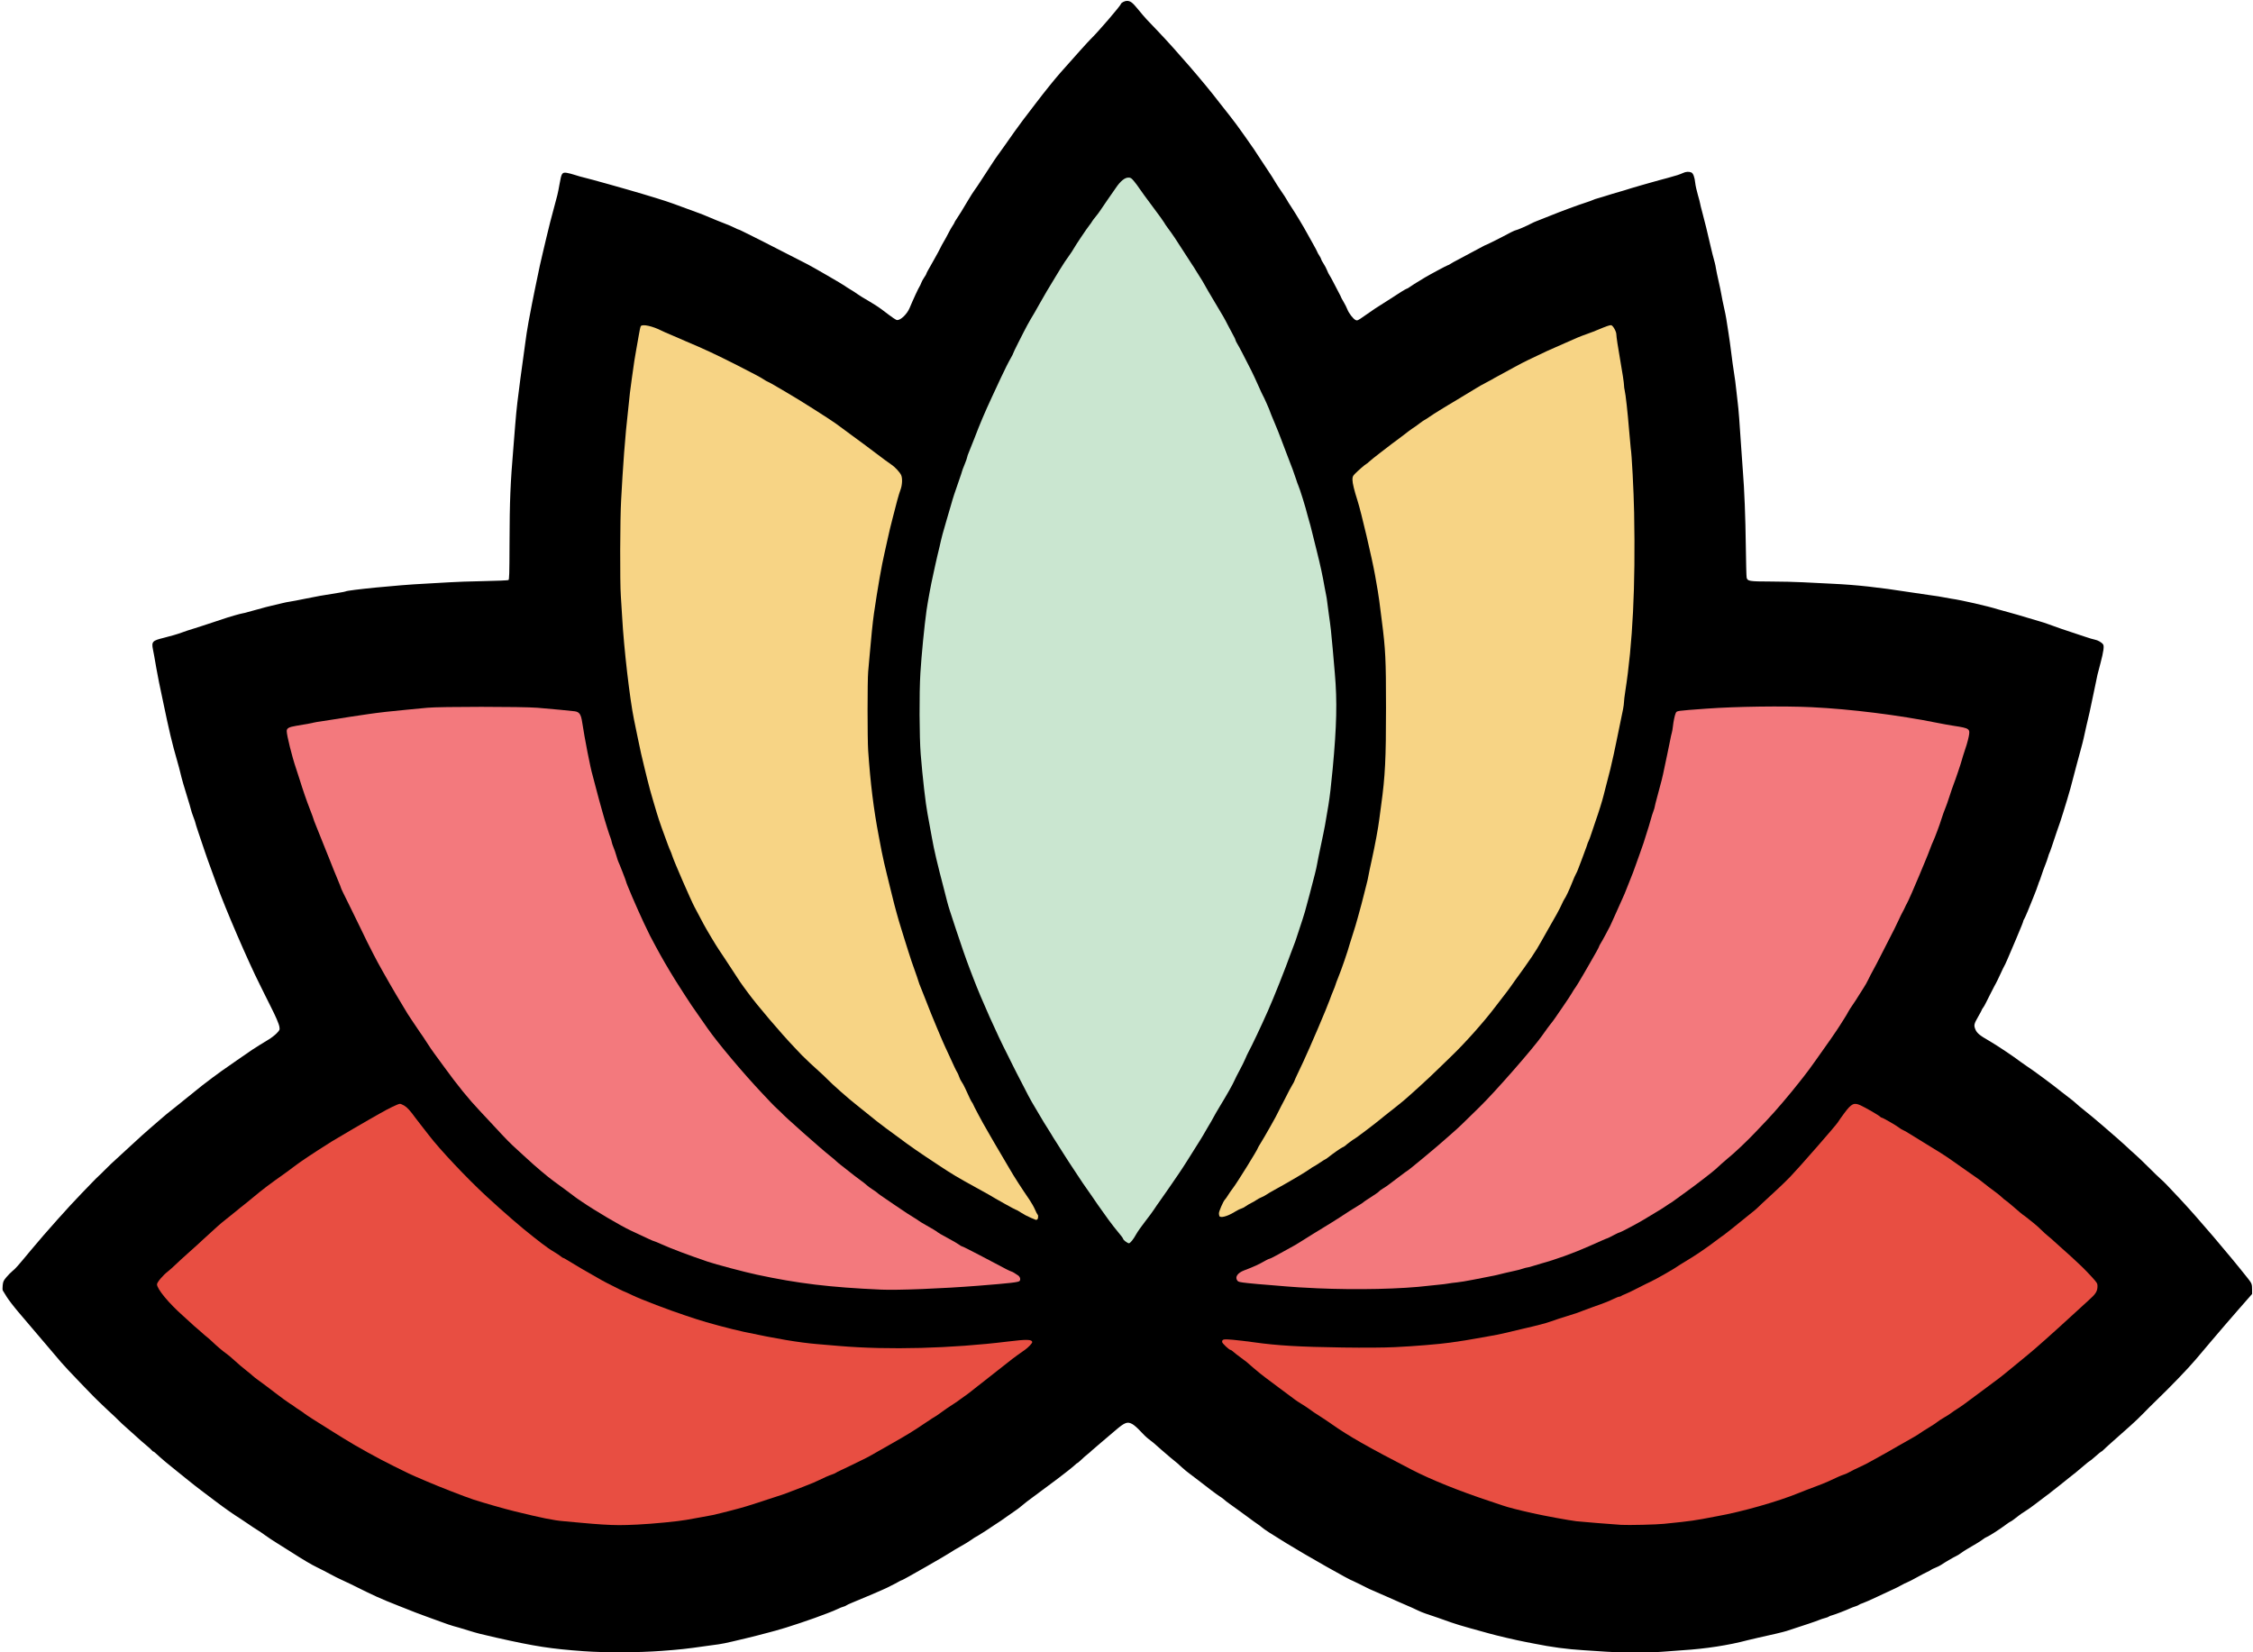 <svg xmlns="http://www.w3.org/2000/svg" xml:space="preserve" id="svg1" version="1.1" viewBox="0 0 264.583 194.028" height="550pt" width="750pt"><defs id="defs1"></defs><g id="layer1"><path id="Bg_1" d="m 76.364,187.944 c 1.366,-0.082 3.477,-0.313 4.69,-0.512 0.289,-0.048 0.829,-0.123 1.201,-0.167 0.806,-0.096 2.393,-0.373 3.226,-0.564 1.713,-0.391 3.781,-0.925 4.802,-1.24 0.289,-0.089 0.964,-0.296 1.501,-0.46 0.536,-0.164 1.313,-0.402 1.726,-0.528 0.413,-0.126 0.902,-0.299 1.088,-0.384 0.186,-0.085 0.642,-0.259 1.013,-0.386 1.399,-0.48 2.337,-0.845 2.68,-1.042 0.195,-0.112 0.392,-0.204 0.438,-0.204 0.105,0 1.695,-0.716 2.077,-0.936 0.156,-0.089 0.401,-0.222 0.545,-0.294 0.144,-0.072 0.421,-0.211 0.615,-0.309 0.194,-0.098 0.387,-0.178 0.43,-0.178 0.043,0 0.289,-0.11 0.548,-0.244 0.259,-0.134 0.876,-0.449 1.371,-0.698 0.839,-0.423 5.726,-3.18 6.228,-3.514 0.124,-0.082 0.58,-0.375 1.013,-0.65 0.433,-0.275 1.109,-0.712 1.501,-0.97 0.392,-0.258 0.983,-0.642 1.313,-0.853 0.33,-0.211 0.826,-0.553 1.103,-0.759 0.276,-0.206 0.519,-0.375 0.539,-0.375 0.02,0 0.263,-0.177 0.539,-0.393 0.276,-0.216 0.557,-0.417 0.624,-0.446 0.067,-0.029 0.273,-0.185 0.457,-0.345 0.184,-0.161 0.404,-0.325 0.488,-0.365 0.084,-0.04 0.507,-0.346 0.94,-0.68 2.225,-1.717 2.54,-1.968 4.353,-3.475 1.69,-1.405 1.83,-1.524 1.918,-1.624 0.044,-0.05 0.239,-0.227 0.433,-0.392 0.894,-0.762 1.21,-1.048 1.645,-1.492 0.257,-0.262 0.839,-0.812 1.293,-1.223 0.454,-0.411 0.962,-0.884 1.13,-1.053 0.168,-0.169 0.52,-0.5 0.783,-0.735 0.263,-0.236 0.701,-0.668 0.973,-0.961 0.387,-0.416 0.563,-0.544 0.806,-0.589 0.387,-0.071 0.347,-0.102 1.697,1.364 0.597,0.649 1.335,1.397 1.638,1.662 0.304,0.265 0.657,0.581 0.785,0.703 0.128,0.122 0.41,0.377 0.627,0.565 0.217,0.189 0.483,0.441 0.592,0.561 0.109,0.12 0.316,0.31 0.461,0.424 0.144,0.113 0.516,0.443 0.825,0.732 0.31,0.289 0.884,0.786 1.276,1.103 0.392,0.317 0.853,0.7 1.024,0.851 1.136,1.003 2.159,1.817 3.904,3.104 0.447,0.33 0.958,0.725 1.137,0.879 0.179,0.154 0.357,0.28 0.398,0.28 0.04,0 0.485,0.319 0.988,0.709 0.504,0.39 1.169,0.879 1.478,1.088 0.31,0.208 0.63,0.443 0.713,0.522 0.145,0.138 0.504,0.373 1.538,1.006 0.268,0.164 0.589,0.381 0.712,0.481 0.123,0.1 0.36,0.253 0.525,0.338 0.166,0.085 0.467,0.276 0.669,0.425 1.438,1.054 7.187,4.26 9.5,5.298 0.433,0.195 0.957,0.442 1.163,0.55 0.206,0.108 0.46,0.225 0.563,0.261 0.103,0.035 0.289,0.116 0.413,0.179 1.108,0.564 4.232,1.8 5.59,2.212 0.392,0.119 0.983,0.314 1.313,0.433 0.513,0.185 1.281,0.426 2.626,0.826 1.033,0.307 3.83,1.048 4.652,1.232 2.322,0.52 6.356,1.12 8.404,1.25 3.645,0.231 9.334,0.026 11.968,-0.43 0.268,-0.046 0.893,-0.139 1.388,-0.206 1.369,-0.184 2.36,-0.397 5.778,-1.242 0.371,-0.092 0.878,-0.211 1.125,-0.265 0.248,-0.054 1.007,-0.272 1.688,-0.485 0.681,-0.213 1.593,-0.497 2.026,-0.631 1.36,-0.42 1.606,-0.505 1.838,-0.633 0.124,-0.069 0.58,-0.248 1.013,-0.398 0.982,-0.34 1.397,-0.499 1.7,-0.65 0.13,-0.065 0.276,-0.118 0.324,-0.118 0.048,0 0.272,-0.096 0.497,-0.214 0.226,-0.118 0.434,-0.214 0.463,-0.214 0.029,0 0.222,-0.075 0.429,-0.168 0.207,-0.092 0.664,-0.288 1.014,-0.435 0.351,-0.147 0.773,-0.338 0.938,-0.424 0.783,-0.409 1.524,-0.775 1.571,-0.775 0.028,0 0.255,-0.116 0.505,-0.257 0.25,-0.142 0.847,-0.452 1.328,-0.689 0.481,-0.238 0.975,-0.486 1.099,-0.551 0.582,-0.308 4.796,-2.723 5.327,-3.053 0.33,-0.205 0.855,-0.529 1.166,-0.72 1.007,-0.619 2.449,-1.612 3.808,-2.622 0.731,-0.544 1.515,-1.119 1.742,-1.28 0.227,-0.16 1.15,-0.854 2.051,-1.542 0.901,-0.688 1.728,-1.317 1.838,-1.398 0.218,-0.161 0.359,-0.279 0.954,-0.796 0.217,-0.189 0.656,-0.555 0.974,-0.815 1.163,-0.947 2.549,-2.151 3.721,-3.235 0.397,-0.367 1.204,-1.112 1.792,-1.654 0.588,-0.543 1.344,-1.272 1.679,-1.62 0.335,-0.349 0.857,-0.889 1.161,-1.201 0.304,-0.312 0.827,-0.861 1.163,-1.221 0.336,-0.36 1.012,-1.074 1.503,-1.587 0.491,-0.513 1.217,-1.319 1.613,-1.791 0.397,-0.472 0.953,-1.108 1.237,-1.415 0.661,-0.715 1.097,-1.467 1.097,-1.894 0,-0.607 -0.187,-0.887 -1.895,-2.844 -2.14,-2.453 -3.79,-4.191 -5.18,-5.457 -0.174,-0.158 -0.502,-0.49 -0.729,-0.738 -1.322,-1.442 -2.962,-2.977 -4.792,-4.485 -0.387,-0.319 -0.859,-0.738 -1.05,-0.931 -0.191,-0.194 -0.516,-0.487 -0.723,-0.652 -0.206,-0.165 -0.741,-0.605 -1.188,-0.977 -0.447,-0.373 -0.993,-0.813 -1.212,-0.978 -0.219,-0.165 -0.579,-0.448 -0.8,-0.628 -0.815,-0.666 -2.331,-1.833 -3.118,-2.4 -1.69,-1.218 -2.701,-1.919 -3.136,-2.174 -0.248,-0.145 -0.822,-0.526 -1.276,-0.846 -0.454,-0.32 -0.977,-0.679 -1.163,-0.797 -0.186,-0.119 -0.388,-0.263 -0.45,-0.32 -0.173,-0.16 -3.731,-2.21 -4.239,-2.443 -0.248,-0.113 -0.535,-0.265 -0.638,-0.338 -0.103,-0.073 -0.385,-0.248 -0.626,-0.389 -0.241,-0.142 -0.473,-0.33 -0.515,-0.419 -0.042,-0.089 -0.062,-0.389 -0.045,-0.666 0.025,-0.401 0.084,-0.586 0.286,-0.91 0.542,-0.866 1.213,-2.024 1.272,-2.198 0.034,-0.1 0.209,-0.402 0.388,-0.67 0.179,-0.269 0.562,-0.936 0.851,-1.483 0.289,-0.547 0.652,-1.215 0.806,-1.484 0.155,-0.269 0.281,-0.524 0.281,-0.565 1e-4,-0.041 0.165,-0.389 0.365,-0.772 0.746,-1.423 1.427,-2.78 1.813,-3.613 0.219,-0.472 0.514,-1.109 0.656,-1.415 1.032,-2.222 3.151,-7.293 3.71,-8.878 0.083,-0.236 0.262,-0.718 0.398,-1.072 0.38,-0.992 0.76,-2.07 0.847,-2.402 0.184,-0.703 0.989,-3.081 1.116,-3.3 0.054,-0.093 0.099,-0.267 0.099,-0.386 2.5e-4,-0.119 0.051,-0.328 0.113,-0.464 0.062,-0.136 0.201,-0.58 0.309,-0.986 0.2,-0.755 0.511,-1.74 0.631,-1.998 0.036,-0.079 0.119,-0.404 0.184,-0.723 0.065,-0.319 0.147,-0.621 0.182,-0.671 0.035,-0.051 0.089,-0.227 0.12,-0.392 0.03,-0.165 0.206,-0.821 0.389,-1.458 0.183,-0.637 0.381,-1.39 0.439,-1.673 0.058,-0.283 0.158,-0.746 0.221,-1.029 0.158,-0.705 0.64,-3.172 0.712,-3.645 0.112,-0.74 -0.321,-1.256 -1.262,-1.503 -0.234,-0.061 -0.746,-0.211 -1.138,-0.333 -0.392,-0.122 -0.899,-0.26 -1.126,-0.307 -0.227,-0.047 -0.717,-0.182 -1.088,-0.301 -1.339,-0.427 -3.091,-0.922 -3.789,-1.072 -0.392,-0.084 -1.304,-0.289 -2.026,-0.455 -1.425,-0.328 -3.893,-0.798 -4.615,-0.878 -0.248,-0.028 -0.889,-0.123 -1.426,-0.213 -1.938,-0.324 -4.803,-0.66 -8.554,-1.003 -1.384,-0.127 -2.596,-0.151 -7.503,-0.152 -4.264,-6.4e-4 -6.146,0.03 -6.934,0.113 -1.037,0.109 -1.09,0.107 -1.276,-0.053 -0.232,-0.199 -0.224,0.334 -0.085,-5.822 0.103,-4.549 0.05,-8.773 -0.15,-11.909 -0.111,-1.742 -0.432,-5.594 -0.557,-6.691 -0.059,-0.519 -0.128,-1.175 -0.153,-1.458 -0.105,-1.185 -0.604,-5.228 -0.784,-6.347 -0.038,-0.236 -0.141,-0.892 -0.229,-1.458 -0.088,-0.566 -0.281,-1.705 -0.428,-2.53 -0.374,-2.099 -0.439,-2.449 -0.582,-3.131 -0.069,-0.33 -0.189,-0.909 -0.265,-1.287 -0.077,-0.377 -0.314,-1.477 -0.528,-2.445 -0.213,-0.967 -0.43,-1.99 -0.482,-2.273 -0.241,-1.317 -0.359,-1.532 -0.89,-1.623 -0.31,-0.053 -1.188,0.134 -1.926,0.41 -0.186,0.069 -0.625,0.212 -0.975,0.316 -0.351,0.104 -0.84,0.258 -1.088,0.341 -0.248,0.083 -0.737,0.236 -1.088,0.339 -1.146,0.338 -4,1.359 -4.802,1.718 -0.186,0.083 -0.506,0.209 -0.713,0.28 -0.206,0.071 -0.763,0.291 -1.238,0.489 -0.475,0.198 -0.981,0.397 -1.126,0.443 -0.144,0.046 -0.33,0.117 -0.413,0.16 -0.083,0.042 -0.336,0.159 -0.563,0.26 -0.227,0.1 -0.591,0.276 -0.808,0.391 -0.218,0.114 -0.428,0.208 -0.467,0.208 -0.039,0 -0.249,0.091 -0.467,0.203 -0.218,0.112 -0.565,0.272 -0.771,0.356 -0.206,0.084 -0.654,0.302 -0.996,0.483 -0.341,0.181 -0.655,0.33 -0.698,0.33 -0.042,0 -0.236,0.096 -0.429,0.214 -0.194,0.118 -0.396,0.214 -0.448,0.214 -0.053,0 -0.382,0.154 -0.731,0.343 -0.349,0.189 -0.661,0.343 -0.694,0.343 -0.033,0 -0.178,0.092 -0.322,0.205 -0.145,0.113 -0.414,0.264 -0.599,0.336 -0.185,0.072 -0.656,0.323 -1.048,0.559 -0.996,0.598 -1.364,0.809 -2.138,1.229 -0.371,0.201 -0.81,0.469 -0.975,0.595 -0.165,0.126 -0.553,0.368 -0.863,0.538 -0.31,0.17 -0.816,0.477 -1.126,0.682 -0.678,0.448 -0.807,0.528 -1.05,0.653 -0.315,0.161 -0.924,0.555 -1.175,0.759 -0.13,0.106 -0.254,0.193 -0.275,0.193 -0.055,0 -1.072,0.662 -1.514,0.985 -0.387,0.283 -1.404,0.986 -1.801,1.246 -0.124,0.081 -0.448,0.316 -0.719,0.523 -0.272,0.207 -0.636,0.473 -0.81,0.591 -0.174,0.118 -0.818,0.591 -1.432,1.051 -0.614,0.46 -1.163,0.836 -1.221,0.836 -0.169,0 -0.717,-0.584 -0.921,-0.982 -0.103,-0.202 -0.275,-0.613 -0.381,-0.915 -0.298,-0.845 -1.309,-3.099 -2.185,-4.868 -0.435,-0.879 -0.919,-1.874 -1.075,-2.211 -0.156,-0.336 -0.373,-0.773 -0.482,-0.971 -0.109,-0.197 -0.261,-0.482 -0.337,-0.632 -0.536,-1.058 -0.823,-1.611 -1.012,-1.946 -0.119,-0.212 -0.365,-0.656 -0.547,-0.986 -0.333,-0.606 -1.298,-2.271 -2.461,-4.246 -0.695,-1.18 -1.35,-2.209 -1.995,-3.13 -0.232,-0.331 -0.519,-0.76 -0.638,-0.954 -0.299,-0.486 -1.544,-2.355 -1.968,-2.955 -0.192,-0.272 -0.636,-0.907 -0.987,-1.412 -0.727,-1.047 -1.911,-2.609 -3.115,-4.113 -0.455,-0.568 -0.922,-1.167 -1.038,-1.332 -0.116,-0.165 -1.113,-1.342 -2.216,-2.616 -1.103,-1.274 -2.21,-2.572 -2.46,-2.886 -0.477,-0.597 -0.729,-0.737 -1.142,-0.634 -0.151,0.038 -0.781,0.699 -2.082,2.183 -2.125,2.425 -3.922,4.566 -4.359,5.196 -0.164,0.236 -0.734,0.989 -1.268,1.673 -0.533,0.684 -1.049,1.372 -1.146,1.529 -0.097,0.157 -0.248,0.369 -0.336,0.472 -0.088,0.103 -0.268,0.341 -0.4,0.529 -0.132,0.189 -0.483,0.687 -0.78,1.108 -0.297,0.421 -0.662,0.964 -0.811,1.207 -0.149,0.243 -0.429,0.671 -0.623,0.951 -0.507,0.732 -1.453,2.193 -1.97,3.039 -0.245,0.401 -0.552,0.883 -0.682,1.072 -0.131,0.189 -0.329,0.517 -0.44,0.729 -0.112,0.212 -0.351,0.618 -0.532,0.901 -0.181,0.283 -0.395,0.65 -0.476,0.815 -0.08,0.165 -0.403,0.711 -0.716,1.213 -0.314,0.502 -0.57,0.941 -0.57,0.975 0,0.034 -0.146,0.318 -0.324,0.631 -0.178,0.313 -0.471,0.839 -0.65,1.17 -0.179,0.33 -0.463,0.851 -0.63,1.158 -0.167,0.307 -0.398,0.684 -0.513,0.839 -0.115,0.155 -0.21,0.324 -0.21,0.377 0,0.052 -0.152,0.384 -0.338,0.737 -0.186,0.353 -0.338,0.653 -0.338,0.667 0,0.014 -0.118,0.23 -0.263,0.48 -0.144,0.251 -0.263,0.482 -0.263,0.514 0,0.032 -0.123,0.303 -0.274,0.602 -0.502,0.999 -2,4.342 -2.28,5.09 -0.62,1.653 -0.804,2.016 -1.021,2.016 -0.124,0 -1.011,-0.553 -1.457,-0.907 -0.188,-0.15 -0.408,-0.296 -0.488,-0.325 -0.08,-0.029 -0.349,-0.227 -0.596,-0.439 -0.247,-0.212 -0.568,-0.451 -0.712,-0.53 -0.144,-0.079 -0.448,-0.286 -0.675,-0.459 -0.651,-0.498 -1.533,-1.136 -1.927,-1.393 -0.199,-0.13 -0.581,-0.395 -0.849,-0.589 -0.807,-0.585 -2.445,-1.625 -4.202,-2.669 -1.729,-1.028 -5.05,-2.912 -5.778,-3.279 -0.351,-0.177 -1.002,-0.51 -1.448,-0.741 -0.445,-0.231 -0.83,-0.42 -0.855,-0.42 -0.048,0 -2.112,-1.023 -2.612,-1.295 -0.165,-0.09 -0.705,-0.339 -1.201,-0.555 -0.495,-0.215 -1.171,-0.522 -1.501,-0.681 -0.33,-0.159 -0.699,-0.317 -0.82,-0.351 -0.121,-0.034 -0.307,-0.113 -0.413,-0.177 -0.106,-0.063 -0.236,-0.115 -0.289,-0.115 -0.053,-2.92e-4 -0.222,-0.073 -0.375,-0.161 -0.536,-0.31 -5.044,-1.947 -5.981,-2.173 -0.206,-0.05 -0.629,-0.182 -0.938,-0.294 -0.31,-0.112 -0.884,-0.297 -1.276,-0.411 -0.755,-0.22 -0.901,-0.273 -1.818,-0.663 -0.898,-0.382 -1.277,-0.462 -1.623,-0.344 -0.258,0.088 -0.312,0.155 -0.446,0.55 -0.084,0.247 -0.173,0.623 -0.199,0.836 -0.042,0.345 -0.406,1.789 -0.683,2.702 -0.057,0.189 -0.154,0.575 -0.215,0.858 -0.061,0.283 -0.145,0.669 -0.187,0.858 -0.199,0.902 -0.762,3.588 -0.871,4.16 -0.068,0.354 -0.172,0.894 -0.232,1.201 -0.06,0.307 -0.14,0.847 -0.176,1.201 -0.037,0.354 -0.152,1.203 -0.257,1.887 -0.327,2.138 -0.405,2.675 -0.526,3.603 -0.064,0.495 -0.183,1.402 -0.263,2.016 -0.08,0.613 -0.166,1.385 -0.191,1.716 -0.046,0.607 -0.169,2.073 -0.378,4.503 -0.443,5.141 -0.53,17.285 -0.146,20.289 0.034,0.266 0.011,0.393 -0.099,0.548 -0.175,0.247 -0.129,0.246 -3.208,0.099 -3.493,-0.167 -10.849,-0.082 -13.431,0.155 -1.073,0.099 -2.238,0.217 -2.589,0.264 -0.351,0.046 -1.094,0.125 -1.651,0.175 -0.557,0.05 -1.368,0.146 -1.801,0.214 -0.433,0.068 -1.311,0.203 -1.951,0.3 -0.64,0.097 -1.568,0.254 -2.063,0.349 -0.495,0.095 -1.221,0.233 -1.613,0.307 -2.773,0.524 -4.509,0.937 -7.203,1.711 -0.929,0.267 -1.823,0.518 -1.988,0.557 -0.165,0.039 -0.688,0.19 -1.163,0.335 -0.475,0.145 -1.096,0.302 -1.382,0.349 -0.839,0.137 -1.138,0.439 -1.048,1.059 0.072,0.497 0.351,1.807 0.594,2.796 0.134,0.543 0.283,1.218 0.332,1.501 0.049,0.283 0.205,0.929 0.346,1.435 0.141,0.506 0.257,0.969 0.257,1.029 1.43e-4,0.06 0.096,0.379 0.214,0.709 0.118,0.33 0.269,0.854 0.337,1.163 0.068,0.309 0.19,0.721 0.272,0.914 0.082,0.193 0.233,0.683 0.336,1.089 0.103,0.406 0.219,0.806 0.257,0.888 0.038,0.082 0.188,0.535 0.334,1.007 0.145,0.472 0.421,1.34 0.614,1.93 0.192,0.59 0.462,1.42 0.6,1.844 0.418,1.289 1.177,3.369 1.457,3.989 0.075,0.165 0.261,0.654 0.414,1.086 0.153,0.432 0.344,0.933 0.424,1.112 0.08,0.179 0.145,0.372 0.145,0.43 0,0.057 0.135,0.423 0.3,0.814 0.165,0.39 0.3,0.754 0.3,0.808 0,0.054 0.097,0.252 0.216,0.439 0.119,0.187 0.241,0.434 0.271,0.549 0.051,0.19 0.753,1.845 1.09,2.567 0.077,0.165 0.214,0.474 0.306,0.686 0.57,1.329 0.744,1.706 0.81,1.752 0.041,0.029 0.146,0.273 0.234,0.544 0.088,0.27 0.209,0.553 0.268,0.628 0.059,0.075 0.245,0.441 0.414,0.815 0.169,0.373 0.349,0.737 0.402,0.808 0.052,0.071 0.132,0.254 0.177,0.407 0.045,0.153 0.163,0.404 0.262,0.558 0.099,0.153 0.322,0.569 0.495,0.922 0.359,0.735 1.33,2.522 1.784,3.285 0.209,0.351 0.842,1.533 1.037,1.937 0.083,0.171 0.306,0.581 0.496,0.911 0.19,0.33 0.388,0.749 0.44,0.931 0.103,0.362 0.063,0.854 -0.085,1.058 -0.095,0.13 -0.84,0.541 -0.983,0.541 -0.095,0 -1.281,0.686 -1.331,0.77 -0.021,0.034 -0.17,0.112 -0.332,0.172 -0.318,0.119 -1.66,0.901 -1.844,1.075 -0.062,0.059 -0.366,0.239 -0.675,0.402 -0.31,0.162 -0.9,0.527 -1.313,0.81 -0.413,0.283 -0.948,0.647 -1.19,0.809 -0.242,0.162 -0.529,0.36 -0.638,0.441 -0.109,0.081 -0.316,0.228 -0.461,0.325 -0.144,0.098 -0.488,0.34 -0.764,0.539 -0.276,0.198 -0.749,0.538 -1.05,0.754 -0.302,0.216 -0.706,0.506 -0.897,0.643 -0.191,0.137 -0.792,0.597 -1.335,1.022 -0.543,0.425 -1.334,1.023 -1.757,1.33 -0.424,0.307 -1.1,0.828 -1.503,1.158 -0.403,0.33 -0.84,0.676 -0.971,0.769 -0.131,0.093 -0.275,0.208 -0.319,0.257 -0.044,0.049 -0.24,0.224 -0.436,0.389 -0.195,0.165 -0.53,0.457 -0.745,0.649 -0.214,0.192 -0.554,0.481 -0.755,0.643 -0.656,0.529 -0.775,0.631 -1.447,1.233 -0.365,0.327 -0.816,0.727 -1.001,0.888 -0.186,0.161 -0.456,0.416 -0.6,0.566 -0.144,0.15 -0.403,0.387 -0.575,0.527 -0.172,0.14 -0.748,0.717 -1.28,1.283 -0.532,0.566 -1.354,1.403 -1.826,1.859 -0.472,0.456 -1.044,1.029 -1.271,1.274 -1.168,1.258 -3.18,3.463 -3.676,4.03 -0.31,0.354 -0.707,0.79 -0.883,0.969 -0.432,0.441 -0.722,1.102 -0.671,1.534 0.042,0.357 0.08,0.416 1.274,2.006 1.358,1.808 6.045,6.811 7.827,8.357 0.468,0.406 1.56,1.416 2.089,1.934 0.612,0.598 2.176,1.982 2.809,2.484 0.238,0.189 0.599,0.49 0.803,0.67 0.654,0.577 1.614,1.371 2.51,2.075 0.48,0.377 0.954,0.755 1.055,0.839 0.175,0.147 1.242,0.957 1.493,1.134 0.067,0.047 0.517,0.375 0.999,0.729 0.483,0.354 1.14,0.824 1.46,1.045 0.32,0.221 0.716,0.51 0.88,0.643 0.164,0.133 0.67,0.48 1.126,0.771 0.455,0.291 1.014,0.665 1.243,0.83 0.228,0.165 0.515,0.351 0.638,0.412 0.122,0.062 0.422,0.258 0.666,0.435 0.244,0.178 0.471,0.323 0.505,0.323 0.034,0 0.257,0.143 0.495,0.318 0.441,0.323 4.976,2.963 5.281,3.074 0.092,0.033 0.411,0.191 0.709,0.35 0.298,0.159 0.56,0.29 0.582,0.29 0.022,0 0.629,0.305 1.349,0.678 1.24,0.643 3.222,1.523 5.043,2.24 0.454,0.179 1.214,0.481 1.688,0.672 0.475,0.191 1.15,0.444 1.501,0.563 0.351,0.118 1.212,0.412 1.913,0.654 1.932,0.664 2.164,0.735 3.339,1.021 0.598,0.146 1.594,0.399 2.214,0.563 2.252,0.597 7.086,1.389 9.642,1.579 1.387,0.103 5.825,0.106 7.503,0.005 z" style="display:inline;fill:#000000;stroke-width:1.093;opacity:1"></path><path id="Bg_2" d="m 68.598,193.903 c -3.905,-0.281 -5.745,-0.565 -10.28,-1.587 -1.808,-0.408 -2.252,-0.521 -3.226,-0.822 -1.156,-0.357 -1.454,-0.445 -1.838,-0.543 -0.227,-0.058 -0.902,-0.289 -1.501,-0.513 -0.598,-0.225 -1.341,-0.494 -1.651,-0.599 -0.31,-0.105 -0.9,-0.324 -1.313,-0.488 -0.413,-0.164 -1.324,-0.524 -2.026,-0.801 -2.176,-0.859 -2.68,-1.088 -5.59,-2.535 -0.351,-0.174 -0.849,-0.409 -1.108,-0.52 -0.258,-0.112 -0.832,-0.401 -1.276,-0.643 -0.443,-0.242 -1.143,-0.603 -1.556,-0.802 -0.695,-0.335 -1.599,-0.871 -3.189,-1.891 -0.351,-0.225 -1.026,-0.649 -1.501,-0.942 -0.475,-0.293 -1.099,-0.708 -1.388,-0.921 -0.289,-0.213 -0.728,-0.51 -0.975,-0.659 -0.248,-0.149 -0.72,-0.462 -1.05,-0.694 -0.33,-0.232 -0.769,-0.525 -0.975,-0.652 -0.658,-0.403 -1.845,-1.238 -2.889,-2.032 -0.557,-0.424 -1.317,-0.997 -1.688,-1.274 -0.371,-0.277 -1.042,-0.803 -1.489,-1.168 -0.448,-0.365 -1.058,-0.857 -1.357,-1.093 -1.066,-0.842 -1.676,-1.359 -2.539,-2.152 -0.073,-0.067 -0.161,-0.121 -0.197,-0.121 -0.036,0 -0.111,-0.064 -0.168,-0.142 -0.057,-0.078 -0.356,-0.35 -0.666,-0.605 -0.31,-0.255 -0.833,-0.713 -1.163,-1.019 -0.33,-0.306 -0.854,-0.775 -1.163,-1.043 -0.31,-0.268 -0.715,-0.645 -0.9,-0.838 -0.186,-0.193 -0.426,-0.427 -0.534,-0.518 -0.108,-0.091 -0.412,-0.372 -0.675,-0.623 -0.263,-0.251 -0.729,-0.695 -1.036,-0.986 -0.306,-0.292 -0.816,-0.8 -1.132,-1.131 -0.316,-0.33 -0.856,-0.89 -1.2,-1.244 -0.866,-0.892 -1.951,-2.051 -2.175,-2.325 -0.165,-0.201 -1.235,-1.459 -5.015,-5.894 -0.55,-0.646 -1.175,-1.459 -1.388,-1.808 -0.213,-0.348 -0.417,-0.679 -0.454,-0.736 -0.037,-0.056 -0.042,-0.328 -0.012,-0.603 0.049,-0.449 0.095,-0.549 0.442,-0.965 0.213,-0.255 0.539,-0.585 0.725,-0.733 0.346,-0.276 0.532,-0.487 2.214,-2.51 1.612,-1.941 4.436,-5.101 5.89,-6.594 0.31,-0.318 0.847,-0.874 1.193,-1.236 0.347,-0.362 0.722,-0.735 0.833,-0.83 0.111,-0.094 0.419,-0.394 0.683,-0.666 0.452,-0.466 0.816,-0.809 2.168,-2.042 0.31,-0.282 0.748,-0.685 0.975,-0.895 1.092,-1.009 1.54,-1.413 2.115,-1.908 0.343,-0.295 0.967,-0.835 1.388,-1.201 0.42,-0.366 0.859,-0.731 0.975,-0.813 0.116,-0.082 0.455,-0.352 0.753,-0.6 0.45,-0.376 1.399,-1.14 3.098,-2.496 0.393,-0.314 2.041,-1.544 2.214,-1.653 0.083,-0.052 0.437,-0.299 0.788,-0.549 0.351,-0.25 0.815,-0.575 1.032,-0.721 0.332,-0.224 1.433,-0.983 1.82,-1.254 0.217,-0.152 1.319,-0.839 1.906,-1.188 0.326,-0.194 0.761,-0.529 0.966,-0.744 0.36,-0.379 0.371,-0.404 0.322,-0.749 -0.047,-0.339 -0.428,-1.224 -1.058,-2.462 -0.156,-0.307 -0.426,-0.847 -0.599,-1.201 -0.173,-0.354 -0.46,-0.933 -0.638,-1.287 -1.403,-2.79 -4.053,-8.936 -5.048,-11.708 -0.102,-0.283 -0.305,-0.843 -0.452,-1.244 -0.588,-1.602 -0.748,-2.052 -1.039,-2.916 -0.166,-0.495 -0.468,-1.389 -0.67,-1.985 -0.202,-0.597 -0.368,-1.124 -0.368,-1.171 0,-0.048 -0.1,-0.342 -0.223,-0.654 -0.122,-0.312 -0.26,-0.73 -0.305,-0.93 -0.046,-0.2 -0.212,-0.768 -0.37,-1.264 -0.356,-1.117 -0.742,-2.465 -0.869,-3.039 -0.053,-0.239 -0.213,-0.84 -0.356,-1.335 -0.625,-2.172 -0.921,-3.419 -1.702,-7.162 -0.167,-0.802 -0.37,-1.767 -0.45,-2.144 -0.08,-0.377 -0.219,-1.111 -0.309,-1.63 -0.241,-1.402 -0.273,-1.579 -0.394,-2.18 -0.186,-0.926 -0.071,-1.051 1.264,-1.377 0.772,-0.189 1.705,-0.462 2.101,-0.616 0.269,-0.105 1.069,-0.369 1.538,-0.508 0.186,-0.055 0.608,-0.19 0.938,-0.3 0.33,-0.11 0.904,-0.299 1.276,-0.421 0.371,-0.122 0.844,-0.279 1.05,-0.35 0.757,-0.259 2.063,-0.636 2.377,-0.686 0.178,-0.028 0.408,-0.084 0.511,-0.123 0.103,-0.039 0.458,-0.137 0.788,-0.217 0.33,-0.08 0.752,-0.195 0.938,-0.256 0.186,-0.061 0.709,-0.195 1.163,-0.299 0.454,-0.104 1.028,-0.24 1.276,-0.304 0.248,-0.064 0.636,-0.141 0.863,-0.172 0.227,-0.031 1.037,-0.185 1.801,-0.343 1.307,-0.27 2.035,-0.399 3.891,-0.69 0.427,-0.067 0.802,-0.14 0.832,-0.161 0.24,-0.169 6.293,-0.765 9.196,-0.905 1.032,-0.05 2.399,-0.128 3.039,-0.173 0.64,-0.046 2.429,-0.108 3.977,-0.137 1.548,-0.03 2.864,-0.085 2.926,-0.123 0.097,-0.059 0.115,-0.638 0.127,-4.299 0.018,-5.121 0.095,-6.988 0.469,-11.436 0.04,-0.472 0.127,-1.572 0.195,-2.445 0.067,-0.873 0.185,-2.089 0.261,-2.702 0.281,-2.271 0.45,-3.556 0.665,-5.061 0.121,-0.849 0.242,-1.737 0.269,-1.973 0.059,-0.519 0.226,-1.585 0.375,-2.402 0.201,-1.099 0.638,-3.339 0.744,-3.817 0.058,-0.259 0.178,-0.838 0.267,-1.287 0.216,-1.08 0.395,-1.895 0.681,-3.088 0.13,-0.543 0.313,-1.315 0.406,-1.716 0.302,-1.293 0.427,-1.778 1.283,-4.975 0.057,-0.212 0.18,-0.829 0.273,-1.369 0.209,-1.211 0.291,-1.334 0.836,-1.251 0.21,0.032 0.653,0.148 0.986,0.257 0.333,0.11 0.807,0.244 1.055,0.299 0.586,0.129 5.008,1.369 6.791,1.903 2.649,0.795 3.123,0.951 4.802,1.579 0.929,0.347 1.806,0.669 1.951,0.715 0.144,0.046 0.685,0.264 1.201,0.486 0.516,0.221 1.292,0.536 1.726,0.699 0.433,0.163 0.966,0.391 1.183,0.506 0.218,0.115 0.428,0.209 0.467,0.209 0.039,0 0.249,0.092 0.467,0.205 0.218,0.113 0.768,0.385 1.222,0.606 0.454,0.22 1.146,0.569 1.538,0.775 0.392,0.206 1.304,0.673 2.026,1.038 0.722,0.365 1.6,0.813 1.951,0.996 0.351,0.182 0.77,0.398 0.932,0.479 0.53,0.266 4.129,2.35 4.321,2.502 0.103,0.082 0.407,0.277 0.675,0.435 0.268,0.157 0.658,0.411 0.866,0.563 0.208,0.153 0.782,0.506 1.276,0.786 0.494,0.28 1.198,0.736 1.565,1.015 1.344,1.021 1.658,1.236 1.808,1.236 0.425,0 1.156,-0.713 1.448,-1.413 0.415,-0.994 1.052,-2.37 1.172,-2.533 0.052,-0.071 0.138,-0.255 0.192,-0.41 0.054,-0.155 0.211,-0.444 0.349,-0.643 0.139,-0.199 0.252,-0.392 0.253,-0.428 8.2e-4,-0.074 0.11,-0.275 0.918,-1.693 0.309,-0.543 0.633,-1.141 0.719,-1.33 0.086,-0.188 0.273,-0.535 0.417,-0.771 0.143,-0.236 0.386,-0.68 0.539,-0.986 0.153,-0.307 0.375,-0.698 0.494,-0.87 0.119,-0.172 0.216,-0.34 0.216,-0.374 0,-0.034 0.102,-0.209 0.227,-0.389 0.281,-0.405 0.743,-1.155 1.382,-2.24 0.268,-0.455 0.615,-0.999 0.771,-1.209 0.156,-0.21 0.436,-0.621 0.621,-0.915 0.186,-0.294 0.473,-0.734 0.639,-0.978 0.166,-0.244 0.485,-0.734 0.71,-1.088 0.225,-0.354 0.538,-0.817 0.695,-1.029 0.296,-0.399 1.17,-1.631 1.988,-2.803 0.258,-0.369 0.697,-0.969 0.975,-1.333 0.279,-0.364 0.942,-1.233 1.473,-1.93 1.109,-1.456 2.264,-2.891 2.982,-3.706 1.632,-1.853 3.296,-3.7 3.555,-3.947 0.794,-0.756 3.468,-3.867 3.552,-4.132 0.043,-0.136 0.443,-0.334 0.672,-0.334 0.42,0 0.659,0.18 1.328,1.002 0.371,0.456 0.825,0.986 1.008,1.178 0.183,0.192 0.774,0.812 1.313,1.377 2.215,2.321 5.491,6.121 7.17,8.319 0.392,0.513 0.988,1.27 1.324,1.683 0.336,0.413 1.079,1.419 1.651,2.237 0.572,0.818 1.08,1.545 1.131,1.616 0.05,0.071 0.27,0.407 0.488,0.746 0.218,0.34 0.704,1.075 1.08,1.633 0.376,0.559 0.778,1.188 0.894,1.398 0.116,0.21 0.453,0.731 0.75,1.158 0.297,0.427 0.583,0.868 0.636,0.981 0.053,0.113 0.308,0.522 0.567,0.91 0.443,0.663 1.471,2.372 1.793,2.978 0.08,0.151 0.392,0.71 0.694,1.243 0.302,0.533 0.549,0.999 0.549,1.035 0,0.036 0.1,0.218 0.223,0.403 0.123,0.185 0.224,0.382 0.225,0.438 10e-4,0.055 0.125,0.285 0.275,0.51 0.15,0.225 0.34,0.585 0.422,0.8 0.082,0.215 0.206,0.468 0.277,0.562 0.071,0.094 0.324,0.558 0.563,1.029 0.239,0.472 0.515,1.002 0.613,1.178 0.098,0.176 0.178,0.342 0.178,0.369 0,0.027 0.136,0.279 0.303,0.559 0.166,0.28 0.365,0.674 0.441,0.874 0.175,0.461 0.685,1.125 0.968,1.259 0.201,0.095 0.268,0.066 0.997,-0.45 0.969,-0.685 1.697,-1.171 2.282,-1.523 0.248,-0.149 0.636,-0.396 0.863,-0.549 0.842,-0.568 1.802,-1.16 1.882,-1.16 0.045,0 0.172,-0.071 0.282,-0.158 0.161,-0.128 0.816,-0.538 1.812,-1.137 0.588,-0.353 2.635,-1.451 2.705,-1.451 0.05,0 0.196,-0.074 0.325,-0.164 0.129,-0.09 0.555,-0.327 0.947,-0.527 0.392,-0.2 1.229,-0.647 1.86,-0.994 0.631,-0.347 1.163,-0.631 1.182,-0.631 0.06,0 1.471,-0.684 1.947,-0.944 0.93,-0.508 1.638,-0.857 1.736,-0.857 0.12,0 1.359,-0.537 1.791,-0.775 0.165,-0.091 0.452,-0.221 0.638,-0.288 0.186,-0.067 0.878,-0.342 1.538,-0.61 1.309,-0.532 3.328,-1.279 4.277,-1.583 0.33,-0.106 0.702,-0.241 0.826,-0.3 0.124,-0.06 0.343,-0.136 0.488,-0.17 0.144,-0.034 0.482,-0.134 0.75,-0.223 0.45,-0.149 1.324,-0.412 2.439,-0.732 0.248,-0.071 0.602,-0.182 0.788,-0.246 0.186,-0.064 0.709,-0.218 1.163,-0.341 0.454,-0.124 1.079,-0.301 1.388,-0.393 0.31,-0.092 0.647,-0.187 0.75,-0.209 0.25,-0.055 1.668,-0.45 2.138,-0.596 0.206,-0.064 0.506,-0.179 0.666,-0.255 0.325,-0.156 0.697,-0.178 0.97,-0.06 0.222,0.097 0.389,0.548 0.462,1.25 0.029,0.283 0.169,0.911 0.31,1.395 0.141,0.484 0.256,0.925 0.256,0.98 0,0.055 0.131,0.585 0.292,1.178 0.275,1.016 0.561,2.185 0.946,3.867 0.15,0.657 0.267,1.118 0.495,1.95 0.042,0.152 0.104,0.461 0.138,0.686 0.034,0.225 0.169,0.873 0.3,1.439 0.131,0.566 0.284,1.3 0.339,1.63 0.055,0.33 0.188,0.986 0.296,1.458 0.108,0.472 0.229,1.07 0.268,1.33 0.04,0.259 0.158,1.012 0.262,1.673 0.104,0.66 0.24,1.625 0.3,2.144 0.061,0.519 0.146,1.175 0.189,1.458 0.296,1.938 0.373,2.503 0.449,3.302 0.047,0.495 0.117,1.113 0.156,1.372 0.076,0.508 0.232,2.525 0.407,5.275 0.06,0.944 0.146,2.159 0.191,2.702 0.172,2.08 0.303,5.409 0.344,8.749 0.024,1.911 0.067,3.59 0.097,3.731 0.088,0.425 0.307,0.462 2.821,0.467 1.238,0.003 2.943,0.043 3.789,0.088 0.846,0.046 2.416,0.124 3.489,0.174 2.764,0.128 5.416,0.418 9.042,0.987 1.011,0.159 2.193,0.332 2.626,0.386 0.433,0.053 1.041,0.15 1.351,0.215 0.31,0.065 0.748,0.143 0.975,0.174 1.068,0.143 4.323,0.889 5.402,1.237 0.144,0.047 0.702,0.201 1.238,0.343 0.536,0.142 1.549,0.435 2.251,0.651 0.702,0.216 1.411,0.426 1.576,0.467 0.165,0.041 0.57,0.175 0.9,0.298 0.867,0.323 2.158,0.769 2.851,0.987 0.33,0.103 0.972,0.317 1.426,0.474 0.454,0.157 0.977,0.313 1.163,0.346 0.345,0.061 0.787,0.315 0.959,0.552 0.142,0.197 0.059,0.821 -0.288,2.148 -0.166,0.637 -0.333,1.274 -0.37,1.415 -0.037,0.142 -0.137,0.624 -0.223,1.072 -0.086,0.448 -0.223,1.104 -0.306,1.458 -0.083,0.354 -0.18,0.817 -0.217,1.029 -0.037,0.212 -0.119,0.598 -0.182,0.858 -0.189,0.778 -0.582,2.498 -0.686,3.002 -0.053,0.259 -0.221,0.916 -0.372,1.458 -0.151,0.543 -0.355,1.295 -0.454,1.673 -0.681,2.62 -0.882,3.358 -1.121,4.117 -0.149,0.472 -0.374,1.205 -0.501,1.63 -0.127,0.425 -0.276,0.888 -0.331,1.029 -0.099,0.255 -0.612,1.762 -0.992,2.916 -0.109,0.33 -0.225,0.643 -0.259,0.696 -0.034,0.052 -0.107,0.265 -0.163,0.472 -0.056,0.207 -0.205,0.628 -0.33,0.934 -0.126,0.307 -0.321,0.847 -0.434,1.201 -0.113,0.354 -0.23,0.682 -0.26,0.729 -0.03,0.047 -0.08,0.182 -0.111,0.3 -0.031,0.118 -0.14,0.427 -0.243,0.686 -0.103,0.259 -0.247,0.626 -0.32,0.815 -0.416,1.074 -1.019,2.506 -1.103,2.623 -0.054,0.074 -0.098,0.163 -0.098,0.198 0,0.093 -0.251,0.722 -0.875,2.197 -1,2.361 -1.26,2.957 -1.349,3.088 -0.048,0.071 -0.261,0.509 -0.473,0.974 -0.212,0.465 -0.445,0.947 -0.517,1.072 -0.072,0.125 -0.17,0.304 -0.217,0.399 -0.047,0.094 -0.245,0.48 -0.44,0.858 -0.195,0.377 -0.438,0.86 -0.539,1.072 -0.102,0.212 -0.248,0.466 -0.326,0.563 -0.077,0.097 -0.141,0.204 -0.141,0.237 0,0.033 -0.184,0.378 -0.409,0.766 -0.51,0.882 -0.547,1.047 -0.345,1.531 0.182,0.437 0.506,0.706 1.617,1.341 0.846,0.484 2.897,1.854 3.709,2.478 0.192,0.147 0.483,0.351 0.646,0.453 0.643,0.401 3.296,2.363 4.124,3.05 0.206,0.171 0.595,0.471 0.863,0.665 0.268,0.195 0.64,0.497 0.825,0.672 0.186,0.175 0.642,0.557 1.013,0.849 0.371,0.292 0.817,0.654 0.99,0.804 0.173,0.15 0.727,0.62 1.231,1.045 0.991,0.835 2.679,2.333 3.213,2.852 0.182,0.177 0.475,0.44 0.651,0.585 0.176,0.145 0.819,0.763 1.43,1.372 0.611,0.61 1.263,1.241 1.45,1.402 0.377,0.325 0.674,0.631 2.257,2.323 2.082,2.225 5.699,6.463 8.002,9.375 0.431,0.546 0.473,0.656 0.473,1.267 v 0.532 l -1.632,1.863 c -0.898,1.025 -2.307,2.662 -3.133,3.639 -0.825,0.977 -1.671,1.976 -1.879,2.221 -0.928,1.091 -2.96,3.2 -4.601,4.777 -0.466,0.448 -1.158,1.138 -1.536,1.532 -0.378,0.395 -1.076,1.06 -1.551,1.479 -0.475,0.419 -1.076,0.953 -1.337,1.186 -0.261,0.233 -0.576,0.513 -0.7,0.622 -0.41,0.359 -1.075,0.968 -1.176,1.077 -0.055,0.059 -0.125,0.107 -0.157,0.107 -0.032,0 -0.339,0.251 -0.682,0.558 -0.343,0.307 -0.652,0.558 -0.685,0.558 -0.034,0 -0.341,0.243 -0.682,0.541 -0.582,0.506 -1.424,1.195 -1.7,1.389 -0.067,0.047 -0.358,0.282 -0.647,0.523 -0.289,0.24 -0.728,0.588 -0.975,0.772 -0.248,0.184 -0.467,0.355 -0.488,0.38 -0.035,0.042 -0.321,0.262 -0.609,0.469 -0.174,0.125 -0.684,0.512 -1.417,1.074 -0.351,0.269 -0.824,0.601 -1.051,0.737 -0.227,0.136 -0.548,0.355 -0.713,0.486 -0.556,0.442 -0.974,0.745 -1.033,0.746 -0.032,8.6e-4 -0.286,0.172 -0.563,0.38 -0.672,0.505 -1.892,1.29 -2.187,1.408 -0.13,0.052 -0.338,0.176 -0.461,0.277 -0.219,0.178 -0.93,0.618 -1.833,1.133 -0.248,0.141 -0.585,0.361 -0.75,0.488 -0.165,0.127 -0.418,0.284 -0.563,0.349 -0.299,0.135 -1.42,0.79 -1.774,1.038 -0.13,0.091 -0.43,0.241 -0.667,0.334 -0.237,0.093 -0.468,0.205 -0.514,0.249 -0.046,0.043 -0.252,0.155 -0.458,0.249 -0.206,0.093 -0.761,0.385 -1.234,0.649 -0.472,0.264 -0.979,0.523 -1.126,0.577 -0.147,0.053 -0.468,0.212 -0.715,0.353 -0.246,0.141 -0.651,0.345 -0.9,0.453 -0.249,0.109 -1.077,0.495 -1.841,0.858 -0.763,0.363 -1.55,0.712 -1.749,0.774 -0.198,0.062 -0.401,0.151 -0.45,0.197 -0.049,0.046 -0.237,0.129 -0.418,0.184 -0.181,0.055 -0.417,0.142 -0.525,0.194 -0.49,0.232 -1.879,0.769 -2.177,0.842 -0.181,0.044 -0.368,0.118 -0.416,0.163 -0.047,0.045 -0.254,0.123 -0.458,0.173 -0.205,0.05 -0.49,0.145 -0.635,0.21 -0.144,0.065 -0.752,0.281 -1.351,0.479 -0.99,0.328 -1.364,0.451 -2.514,0.827 -0.365,0.119 -1.852,0.472 -3.377,0.801 -0.413,0.089 -0.97,0.22 -1.238,0.292 -2.167,0.579 -4.917,1.002 -7.578,1.168 -0.805,0.05 -1.851,0.128 -2.326,0.173 -1.128,0.107 -5.082,0.108 -6.668,7.6e-4 -0.686,-0.046 -1.888,-0.125 -2.671,-0.175 -1.989,-0.126 -3.707,-0.356 -5.818,-0.779 -0.268,-0.054 -0.741,-0.146 -1.05,-0.205 -1.062,-0.203 -3.246,-0.713 -4.202,-0.981 -0.351,-0.099 -1.347,-0.374 -2.214,-0.612 -0.867,-0.238 -1.88,-0.546 -2.251,-0.684 -0.371,-0.138 -1.081,-0.388 -1.576,-0.556 -0.495,-0.168 -1.137,-0.385 -1.426,-0.483 -0.289,-0.098 -0.666,-0.25 -0.837,-0.339 -0.172,-0.088 -0.526,-0.254 -0.788,-0.367 -0.262,-0.114 -0.915,-0.398 -1.451,-0.631 -0.536,-0.233 -1.195,-0.524 -1.463,-0.648 -0.268,-0.123 -0.825,-0.367 -1.238,-0.541 -0.805,-0.34 -0.811,-0.342 -1.97,-0.931 -0.423,-0.215 -0.787,-0.391 -0.809,-0.391 -0.2,0 -5.528,-3.017 -7.801,-4.418 -2.069,-1.275 -2.477,-1.54 -2.886,-1.876 -0.208,-0.171 -0.392,-0.311 -0.41,-0.311 -0.017,0 -0.252,-0.164 -0.521,-0.365 -0.269,-0.201 -0.65,-0.48 -0.847,-0.622 -0.197,-0.142 -0.629,-0.457 -0.961,-0.701 -0.332,-0.244 -0.806,-0.585 -1.054,-0.758 -0.248,-0.173 -0.518,-0.383 -0.6,-0.466 -0.083,-0.083 -0.3,-0.244 -0.483,-0.357 -0.325,-0.201 -1.663,-1.205 -2.623,-1.968 -0.264,-0.21 -0.697,-0.538 -0.963,-0.729 -0.266,-0.191 -0.674,-0.527 -0.908,-0.747 -0.436,-0.41 -0.566,-0.521 -1.368,-1.169 -0.256,-0.206 -0.739,-0.621 -1.074,-0.921 -0.904,-0.811 -1.004,-0.894 -1.466,-1.236 -0.233,-0.172 -0.671,-0.589 -0.972,-0.925 -0.301,-0.336 -0.726,-0.711 -0.943,-0.833 -0.581,-0.325 -0.88,-0.215 -1.985,0.728 -0.478,0.408 -1.275,1.086 -1.77,1.506 -0.495,0.42 -0.941,0.804 -0.992,0.852 -0.173,0.169 -0.285,0.266 -0.547,0.476 -0.283,0.227 -0.321,0.261 -0.814,0.723 -0.179,0.168 -0.35,0.305 -0.38,0.305 -0.03,0 -0.125,0.076 -0.212,0.168 -0.147,0.157 -1.39,1.148 -2.049,1.633 -0.16,0.118 -0.487,0.362 -0.726,0.542 -0.585,0.441 -2.465,1.84 -2.904,2.159 -0.129,0.094 -0.42,0.329 -0.646,0.522 -0.226,0.193 -0.502,0.405 -0.614,0.472 -0.112,0.067 -0.584,0.397 -1.05,0.734 -0.466,0.337 -1.05,0.737 -1.298,0.888 -0.248,0.152 -0.484,0.307 -0.525,0.344 -0.115,0.106 -1.838,1.2 -1.889,1.2 -0.025,0 -0.251,0.149 -0.504,0.33 -0.252,0.182 -0.83,0.535 -1.284,0.785 -0.454,0.25 -0.96,0.553 -1.126,0.673 -0.382,0.277 -5.622,3.273 -5.725,3.273 -0.042,0 -0.206,0.076 -0.365,0.169 -0.254,0.149 -0.499,0.276 -1.414,0.734 -0.426,0.213 -2.835,1.246 -4.112,1.762 -0.322,0.13 -0.626,0.274 -0.675,0.32 -0.05,0.046 -0.204,0.111 -0.342,0.145 -0.139,0.034 -0.428,0.151 -0.643,0.259 -0.215,0.109 -0.777,0.341 -1.249,0.517 -0.472,0.175 -1.145,0.426 -1.496,0.556 -0.622,0.231 -2.626,0.903 -3.302,1.107 -0.994,0.3 -1.529,0.452 -2.138,0.606 -0.371,0.094 -0.962,0.249 -1.313,0.344 -0.351,0.095 -0.891,0.229 -1.201,0.298 -0.31,0.069 -1.052,0.245 -1.651,0.391 -0.598,0.146 -1.341,0.298 -1.651,0.336 -0.31,0.038 -0.985,0.131 -1.501,0.205 -2.295,0.329 -3.027,0.409 -5.215,0.571 -2.718,0.201 -6.584,0.216 -9.079,0.037 z" style="display:inline;fill:#000000;stroke-width:1.093;opacity:1"></path><path id="petal_2b" d="m 143.191,142.779 c -0.025,-0.075 -0.045,-0.212 -0.045,-0.306 0,-0.235 0.506,-1.399 0.691,-1.59 0.084,-0.086 0.255,-0.327 0.381,-0.536 0.126,-0.209 0.384,-0.58 0.573,-0.824 0.48,-0.62 2.932,-4.571 2.932,-4.724 0,-0.028 0.138,-0.27 0.307,-0.536 0.455,-0.718 2.019,-3.486 2.019,-3.574 0,-0.019 0.16,-0.335 0.356,-0.703 0.196,-0.367 0.407,-0.772 0.469,-0.898 0.387,-0.786 0.734,-1.443 0.916,-1.734 0.115,-0.184 0.21,-0.362 0.21,-0.395 0,-0.033 0.173,-0.423 0.384,-0.866 0.211,-0.443 0.511,-1.077 0.665,-1.407 0.799,-1.709 2.774,-6.334 3.095,-7.248 0.124,-0.354 0.319,-0.856 0.432,-1.115 0.113,-0.259 0.231,-0.568 0.261,-0.686 0.03,-0.118 0.167,-0.485 0.303,-0.815 0.399,-0.966 1.144,-3.136 1.385,-4.031 0.051,-0.189 0.222,-0.729 0.38,-1.201 0.158,-0.472 0.406,-1.302 0.551,-1.844 0.145,-0.543 0.335,-1.237 0.422,-1.544 0.087,-0.307 0.226,-0.847 0.308,-1.201 0.082,-0.354 0.214,-0.875 0.293,-1.158 0.079,-0.283 0.175,-0.708 0.213,-0.944 0.038,-0.236 0.225,-1.124 0.414,-1.973 0.352,-1.576 0.756,-3.761 0.87,-4.706 0.035,-0.289 0.136,-1.047 0.224,-1.684 0.469,-3.395 0.568,-5.379 0.567,-11.408 -6e-4,-5.726 -0.056,-6.863 -0.5,-10.293 -0.125,-0.967 -0.256,-1.99 -0.29,-2.274 -0.06,-0.499 -0.237,-1.575 -0.493,-3.001 -0.367,-2.047 -1.635,-7.44 -2.06,-8.761 -0.384,-1.196 -0.596,-2.067 -0.596,-2.447 0,-0.362 0.032,-0.442 0.281,-0.705 0.317,-0.335 1.277,-1.168 1.346,-1.168 0.025,0 0.184,-0.128 0.353,-0.285 0.169,-0.157 0.747,-0.62 1.283,-1.028 0.536,-0.409 1.173,-0.898 1.414,-1.087 0.241,-0.189 0.452,-0.344 0.469,-0.344 0.016,0 0.393,-0.284 0.837,-0.631 0.444,-0.347 0.908,-0.695 1.032,-0.773 0.27,-0.171 0.392,-0.257 0.951,-0.676 0.236,-0.177 0.448,-0.322 0.472,-0.322 0.024,0 0.287,-0.169 0.586,-0.374 0.299,-0.206 0.823,-0.544 1.165,-0.751 0.342,-0.207 0.781,-0.475 0.975,-0.596 0.194,-0.121 0.91,-0.551 1.591,-0.955 0.681,-0.404 1.474,-0.885 1.763,-1.067 0.289,-0.183 0.778,-0.46 1.088,-0.616 0.31,-0.156 0.63,-0.327 0.713,-0.38 0.153,-0.099 0.35,-0.207 1.276,-0.707 0.289,-0.156 0.947,-0.516 1.463,-0.8 0.516,-0.284 1.225,-0.651 1.576,-0.815 0.351,-0.164 0.891,-0.421 1.201,-0.572 0.684,-0.333 1.52,-0.718 1.876,-0.862 0.144,-0.059 0.685,-0.297 1.201,-0.53 1.361,-0.615 1.828,-0.808 2.626,-1.089 0.392,-0.138 1,-0.373 1.351,-0.522 0.861,-0.366 1.282,-0.513 1.474,-0.514 0.205,-0.001 0.627,0.726 0.626,1.079 -0.001,0.252 0.198,1.576 0.451,2.995 0.256,1.432 0.453,2.743 0.451,3.003 -6.7e-4,0.142 0.033,0.393 0.074,0.558 0.114,0.453 0.348,2.557 0.524,4.717 0.086,1.061 0.172,2.007 0.19,2.102 0.119,0.619 0.349,4.985 0.398,7.563 0.167,8.689 -0.165,15.387 -1.042,21 -0.081,0.519 -0.147,1.073 -0.147,1.231 1.5e-4,0.158 -0.051,0.544 -0.112,0.858 -0.127,0.642 -0.587,2.875 -0.806,3.915 -0.08,0.377 -0.209,0.995 -0.288,1.372 -0.219,1.049 -0.527,2.312 -0.9,3.688 -0.089,0.33 -0.222,0.851 -0.296,1.158 -0.138,0.579 -0.594,2.037 -0.938,3.002 -0.109,0.307 -0.314,0.915 -0.455,1.352 -0.141,0.437 -0.303,0.881 -0.361,0.986 -0.058,0.105 -0.131,0.288 -0.161,0.406 -0.031,0.118 -0.152,0.457 -0.27,0.753 -0.118,0.296 -0.215,0.56 -0.215,0.587 0,0.027 -0.105,0.305 -0.232,0.62 -0.128,0.314 -0.285,0.726 -0.35,0.915 -0.065,0.189 -0.181,0.448 -0.258,0.575 -0.077,0.128 -0.275,0.58 -0.441,1.005 -0.311,0.801 -0.759,1.755 -0.93,1.979 -0.054,0.071 -0.191,0.341 -0.304,0.6 -0.219,0.502 -0.802,1.569 -1.607,2.942 -0.271,0.462 -0.645,1.124 -0.831,1.471 -0.524,0.978 -1.384,2.252 -3.07,4.554 -0.071,0.096 -0.274,0.386 -0.452,0.643 -0.178,0.258 -0.523,0.719 -0.767,1.026 -0.244,0.307 -0.734,0.944 -1.089,1.415 -1.278,1.697 -3.56,4.259 -5.16,5.79 -0.616,0.59 -1.293,1.246 -1.505,1.458 -0.974,0.976 -3.861,3.602 -4.397,3.999 -0.182,0.135 -0.348,0.27 -0.369,0.3 -0.021,0.03 -0.189,0.165 -0.375,0.301 -0.186,0.136 -0.525,0.401 -0.753,0.59 -0.228,0.189 -0.47,0.382 -0.537,0.429 -0.067,0.047 -0.319,0.251 -0.56,0.454 -0.501,0.42 -2.81,2.162 -2.866,2.162 -0.054,0 -1.015,0.713 -1.064,0.788 -0.022,0.035 -0.174,0.127 -0.338,0.204 -0.256,0.122 -1.092,0.709 -1.776,1.249 -0.112,0.088 -0.225,0.16 -0.251,0.16 -0.026,0 -0.335,0.193 -0.685,0.429 -0.351,0.236 -0.661,0.429 -0.691,0.429 -0.029,0 -0.22,0.123 -0.424,0.273 -0.486,0.358 -2.643,1.63 -4.235,2.498 -0.351,0.191 -0.756,0.431 -0.9,0.534 -0.144,0.102 -0.398,0.236 -0.563,0.298 -0.165,0.062 -0.426,0.203 -0.58,0.313 -0.154,0.111 -0.424,0.267 -0.6,0.347 -0.176,0.08 -0.467,0.252 -0.647,0.381 -0.18,0.13 -0.433,0.262 -0.563,0.294 -0.13,0.032 -0.472,0.205 -0.761,0.384 -0.859,0.532 -1.697,0.748 -1.793,0.461 z" style="display:inline;fill:#f7d485;fill-opacity:1;stroke-width:1.093;opacity:1"></path><path id="petal_2a" d="m 121.039,142.995 c -0.335,-0.137 -0.841,-0.404 -1.124,-0.593 -0.284,-0.189 -0.561,-0.344 -0.617,-0.344 -0.077,0 -2.4,-1.297 -3.238,-1.808 -0.063,-0.038 -0.756,-0.422 -1.54,-0.853 -2.11,-1.16 -2.623,-1.466 -4.275,-2.554 -2.368,-1.56 -3.319,-2.219 -4.785,-3.317 -0.443,-0.332 -1.076,-0.796 -1.407,-1.032 -0.514,-0.367 -1.445,-1.101 -2.852,-2.249 -0.186,-0.152 -0.439,-0.355 -0.563,-0.452 -1.024,-0.802 -2.908,-2.465 -3.56,-3.144 -0.188,-0.196 -0.534,-0.524 -0.769,-0.729 -0.543,-0.474 -1.915,-1.758 -2.131,-1.995 -0.091,-0.099 -0.478,-0.508 -0.862,-0.909 -1.596,-1.669 -4.438,-5.008 -5.471,-6.428 -0.186,-0.255 -0.441,-0.602 -0.567,-0.771 -0.126,-0.169 -0.295,-0.407 -0.375,-0.53 -0.08,-0.123 -0.497,-0.76 -0.926,-1.415 -0.429,-0.656 -0.87,-1.327 -0.98,-1.492 -0.11,-0.165 -0.369,-0.551 -0.574,-0.858 -0.393,-0.587 -1.412,-2.29 -1.793,-2.998 -0.284,-0.527 -0.559,-1.044 -1.072,-2.02 -0.455,-0.865 -2.401,-5.341 -2.61,-6.004 -0.075,-0.236 -0.177,-0.506 -0.228,-0.6 -0.091,-0.168 -0.353,-0.865 -1.032,-2.745 -0.187,-0.519 -0.442,-1.291 -0.566,-1.716 -0.124,-0.425 -0.308,-1.042 -0.408,-1.372 -0.237,-0.778 -0.514,-1.798 -0.724,-2.659 -0.092,-0.377 -0.229,-0.937 -0.305,-1.244 -0.326,-1.317 -0.465,-1.935 -0.781,-3.474 -0.184,-0.896 -0.387,-1.881 -0.45,-2.187 -0.498,-2.417 -1.194,-8.439 -1.389,-12.009 -0.045,-0.826 -0.115,-1.945 -0.156,-2.487 -0.118,-1.57 -0.095,-9.172 0.035,-11.322 0.061,-1.014 0.132,-2.249 0.158,-2.745 0.059,-1.141 0.311,-4.446 0.412,-5.404 0.042,-0.401 0.129,-1.231 0.192,-1.844 0.29,-2.812 0.26,-2.56 0.486,-4.203 0.248,-1.811 0.389,-2.734 0.518,-3.388 0.079,-0.401 0.214,-1.17 0.301,-1.709 0.087,-0.539 0.195,-1.031 0.241,-1.094 0.195,-0.268 1.392,-0.004 2.449,0.54 0.218,0.112 0.417,0.204 0.442,0.204 0.025,0 0.354,0.14 0.729,0.31 0.376,0.171 1.122,0.495 1.659,0.72 2.153,0.905 3.492,1.53 6.003,2.8 1.803,0.912 2.913,1.505 3.189,1.703 0.144,0.104 0.347,0.218 0.45,0.254 0.103,0.036 0.61,0.318 1.126,0.626 0.516,0.308 1.107,0.656 1.313,0.772 0.971,0.548 4.881,3.023 5.515,3.492 0.392,0.29 1.026,0.756 1.41,1.036 1.602,1.171 2.722,2.004 4.391,3.267 0.24,0.181 0.586,0.428 0.768,0.547 0.391,0.255 0.977,0.887 1.128,1.215 0.174,0.378 0.135,1.191 -0.084,1.756 -0.17,0.438 -0.535,1.761 -0.931,3.373 -0.075,0.307 -0.21,0.844 -0.3,1.194 -0.089,0.35 -0.208,0.871 -0.263,1.158 -0.056,0.287 -0.223,1.042 -0.373,1.679 -0.337,1.435 -0.794,4.046 -1.238,7.077 -0.139,0.948 -0.346,2.965 -0.534,5.189 -0.042,0.495 -0.108,1.248 -0.148,1.673 -0.093,0.993 -0.093,7.918 -5.2e-4,9.264 0.264,3.842 0.643,6.895 1.252,10.079 0.104,0.543 0.254,1.334 0.335,1.758 0.08,0.425 0.209,1.023 0.285,1.33 0.076,0.307 0.215,0.886 0.308,1.287 0.093,0.401 0.269,1.115 0.39,1.587 0.122,0.472 0.27,1.07 0.33,1.33 0.174,0.753 0.698,2.644 0.926,3.345 0.115,0.354 0.294,0.933 0.397,1.287 0.103,0.354 0.328,1.068 0.5,1.587 0.172,0.519 0.341,1.04 0.376,1.158 0.035,0.118 0.205,0.6 0.377,1.072 0.172,0.472 0.36,1.024 0.418,1.227 0.058,0.203 0.186,0.551 0.285,0.772 0.099,0.221 0.339,0.827 0.534,1.346 0.195,0.519 0.499,1.291 0.676,1.716 0.177,0.425 0.464,1.119 0.638,1.544 0.174,0.425 0.385,0.926 0.47,1.115 0.084,0.189 0.217,0.498 0.295,0.686 0.078,0.189 0.19,0.44 0.25,0.558 0.06,0.118 0.257,0.543 0.438,0.944 0.578,1.28 0.886,1.926 0.983,2.059 0.052,0.071 0.153,0.302 0.224,0.515 0.072,0.212 0.206,0.482 0.298,0.6 0.092,0.118 0.281,0.465 0.42,0.772 0.492,1.089 0.693,1.503 0.797,1.637 0.058,0.074 0.105,0.154 0.105,0.178 0,0.08 1.233,2.387 1.565,2.927 0.109,0.178 0.3,0.512 0.424,0.743 0.124,0.231 0.386,0.684 0.582,1.006 0.343,0.563 1.083,1.82 1.708,2.902 0.571,0.988 1.335,2.178 2.367,3.688 0.226,0.33 0.514,0.841 0.64,1.136 0.126,0.294 0.261,0.557 0.299,0.584 0.117,0.083 0.079,0.531 -0.05,0.587 -0.065,0.029 -0.124,0.049 -0.131,0.045 -0.006,-0.004 -0.287,-0.119 -0.621,-0.256 z" style="display:inline;fill:#f7d485;fill-opacity:1;stroke-width:1.093;opacity:1"></path><path id="Petal_1" d="m 132.17,145.785 c -0.154,-0.12 -0.28,-0.264 -0.28,-0.32 0,-0.056 -0.249,-0.393 -0.554,-0.747 -0.305,-0.355 -0.837,-1.038 -1.182,-1.517 -1.052,-1.462 -1.665,-2.334 -1.941,-2.762 -0.144,-0.224 -0.419,-0.618 -0.611,-0.875 -0.191,-0.257 -0.673,-0.969 -1.071,-1.582 -0.397,-0.613 -0.843,-1.289 -0.99,-1.501 -0.147,-0.212 -0.456,-0.695 -0.687,-1.072 -0.231,-0.377 -0.608,-0.972 -0.838,-1.322 -0.23,-0.35 -0.486,-0.761 -0.568,-0.914 -0.083,-0.153 -0.296,-0.496 -0.475,-0.764 -0.179,-0.267 -0.54,-0.86 -0.804,-1.317 -0.263,-0.457 -0.576,-0.985 -0.695,-1.174 -0.321,-0.508 -0.999,-1.773 -1.619,-3.017 -0.16,-0.322 -0.367,-0.721 -0.459,-0.886 -0.092,-0.165 -0.286,-0.551 -0.432,-0.858 -0.146,-0.307 -0.443,-0.905 -0.661,-1.33 -1.219,-2.373 -3.051,-6.474 -3.985,-8.921 -0.108,-0.283 -0.307,-0.802 -0.442,-1.153 -0.398,-1.035 -1.093,-3.027 -1.618,-4.637 -0.269,-0.826 -0.585,-1.791 -0.703,-2.144 -0.117,-0.354 -0.265,-0.856 -0.328,-1.115 -0.063,-0.259 -0.237,-0.935 -0.385,-1.501 -0.782,-2.984 -1.159,-4.587 -1.391,-5.919 -0.096,-0.554 -0.406,-2.243 -0.526,-2.874 -0.23,-1.205 -0.577,-4.232 -0.801,-6.991 -0.161,-1.985 -0.181,-7.16 -0.038,-9.521 0.128,-2.105 0.471,-5.607 0.722,-7.377 0.144,-1.015 0.548,-3.191 0.76,-4.097 0.102,-0.436 0.221,-0.985 0.265,-1.221 0.043,-0.236 0.157,-0.738 0.253,-1.115 0.096,-0.377 0.212,-0.86 0.258,-1.072 0.222,-1.02 0.43,-1.807 0.807,-3.056 0.226,-0.749 0.473,-1.593 0.549,-1.876 0.169,-0.631 0.478,-1.577 0.934,-2.859 0.19,-0.534 0.345,-1.004 0.345,-1.042 0,-0.039 0.135,-0.397 0.3,-0.796 0.165,-0.399 0.3,-0.783 0.3,-0.854 0,-0.071 0.1,-0.356 0.221,-0.634 0.122,-0.278 0.413,-1.007 0.646,-1.62 0.638,-1.674 1.201,-3.001 2.019,-4.761 0.406,-0.873 0.881,-1.896 1.057,-2.273 0.467,-1.004 0.925,-1.914 1.209,-2.402 0.138,-0.236 0.25,-0.461 0.25,-0.499 0,-0.038 0.262,-0.587 0.582,-1.219 1.037,-2.051 1.178,-2.311 1.949,-3.597 0.197,-0.329 0.46,-0.793 0.584,-1.032 0.224,-0.432 1.363,-2.36 1.874,-3.174 0.148,-0.236 0.395,-0.641 0.548,-0.901 0.263,-0.446 0.731,-1.147 1.196,-1.79 0.115,-0.159 0.276,-0.411 0.359,-0.559 0.241,-0.434 1.545,-2.381 1.835,-2.74 0.146,-0.181 0.297,-0.393 0.334,-0.472 0.038,-0.078 0.23,-0.336 0.428,-0.571 0.198,-0.236 0.469,-0.603 0.602,-0.815 0.134,-0.212 0.498,-0.747 0.81,-1.188 0.312,-0.441 0.753,-1.075 0.98,-1.409 0.52,-0.765 1.027,-1.176 1.448,-1.176 0.267,0 0.35,0.052 0.656,0.416 0.193,0.229 0.486,0.624 0.652,0.879 0.166,0.255 0.865,1.214 1.554,2.13 0.689,0.917 1.288,1.747 1.333,1.844 0.044,0.098 0.236,0.385 0.427,0.638 0.523,0.695 1.049,1.476 1.857,2.756 0.402,0.637 0.852,1.332 1,1.544 0.148,0.212 0.368,0.56 0.489,0.772 0.121,0.212 0.329,0.544 0.462,0.737 0.134,0.193 0.364,0.579 0.513,0.858 0.148,0.278 0.641,1.124 1.095,1.879 1.124,1.871 1.274,2.133 1.646,2.873 0.178,0.354 0.453,0.871 0.611,1.15 0.159,0.279 0.289,0.553 0.289,0.609 0,0.056 0.094,0.253 0.21,0.437 0.195,0.311 0.745,1.362 1.634,3.122 0.203,0.401 0.575,1.202 0.829,1.779 0.253,0.578 0.496,1.099 0.538,1.158 0.093,0.129 0.842,1.819 0.842,1.901 0,0.031 0.233,0.605 0.518,1.276 0.285,0.671 0.636,1.548 0.78,1.949 0.144,0.401 0.437,1.173 0.651,1.716 0.539,1.367 0.97,2.535 1.13,3.06 0.074,0.244 0.176,0.532 0.227,0.639 0.187,0.398 0.903,2.707 1.101,3.549 0.044,0.189 0.131,0.498 0.193,0.686 0.062,0.189 0.196,0.69 0.297,1.115 0.102,0.425 0.376,1.527 0.609,2.451 0.396,1.569 0.678,2.872 0.905,4.197 0.052,0.307 0.131,0.712 0.175,0.901 0.044,0.189 0.101,0.555 0.128,0.815 0.027,0.259 0.11,0.896 0.186,1.415 0.214,1.473 0.296,2.197 0.459,4.081 0.083,0.964 0.197,2.277 0.253,2.919 0.282,3.248 0.217,6.131 -0.256,11.184 -0.178,1.909 -0.334,3.232 -0.498,4.246 -0.344,2.125 -0.451,2.698 -0.854,4.589 -0.242,1.132 -0.462,2.213 -0.488,2.402 -0.05,0.351 -0.344,1.534 -0.873,3.517 -0.565,2.118 -0.622,2.318 -0.837,2.959 -0.443,1.315 -0.592,1.768 -0.704,2.14 -0.064,0.21 -0.194,0.577 -0.29,0.815 -0.096,0.238 -0.257,0.665 -0.359,0.948 -0.705,1.963 -1.964,5.13 -2.71,6.819 -0.778,1.76 -1.93,4.192 -2.295,4.846 -0.079,0.142 -0.24,0.489 -0.358,0.772 -0.118,0.283 -0.414,0.881 -0.658,1.33 -0.244,0.448 -0.518,0.989 -0.608,1.201 -0.19,0.445 -0.9,1.704 -1.69,2.997 -0.301,0.493 -0.649,1.093 -0.772,1.333 -0.124,0.241 -0.377,0.682 -0.563,0.982 -0.186,0.299 -0.405,0.675 -0.488,0.834 -0.139,0.269 -0.473,0.808 -2.086,3.364 -0.339,0.537 -0.784,1.218 -0.991,1.513 -0.206,0.295 -0.696,1.009 -1.088,1.586 -0.392,0.577 -0.882,1.279 -1.088,1.558 -0.206,0.28 -0.503,0.709 -0.659,0.954 -0.156,0.245 -0.631,0.89 -1.056,1.432 -0.425,0.543 -0.9,1.218 -1.056,1.501 -0.344,0.624 -0.706,1.072 -0.866,1.072 -0.065,0 -0.244,-0.098 -0.398,-0.218 z" style="display:inline;fill:#cae6d0;fill-opacity:1;stroke-width:1.093;opacity:1"></path><path id="petal_3a" d="m 154.586,151.276 c -1.363,-0.06 -2.899,-0.151 -3.414,-0.204 -0.515,-0.052 -1.51,-0.135 -2.212,-0.184 -0.702,-0.049 -1.782,-0.145 -2.401,-0.212 -1.001,-0.109 -1.141,-0.143 -1.261,-0.312 -0.291,-0.408 0.04,-0.892 0.811,-1.184 1.147,-0.434 1.687,-0.683 2.539,-1.169 0.199,-0.114 0.41,-0.207 0.468,-0.207 0.089,0 0.926,-0.449 2.996,-1.606 0.206,-0.115 0.612,-0.366 0.9,-0.556 0.289,-0.19 0.812,-0.518 1.163,-0.728 0.351,-0.21 0.874,-0.531 1.163,-0.712 0.289,-0.182 0.76,-0.471 1.046,-0.642 0.286,-0.171 0.709,-0.438 0.938,-0.594 0.567,-0.385 1.663,-1.081 2.255,-1.433 0.268,-0.159 0.505,-0.315 0.526,-0.346 0.021,-0.031 0.179,-0.147 0.352,-0.257 0.989,-0.632 1.45,-0.949 1.49,-1.022 0.025,-0.045 0.216,-0.188 0.425,-0.317 0.209,-0.129 0.435,-0.274 0.501,-0.321 0.274,-0.198 1.062,-0.791 1.672,-1.258 0.358,-0.274 0.668,-0.499 0.69,-0.499 0.083,0 3.659,-2.971 4.502,-3.74 0.212,-0.193 0.622,-0.553 0.911,-0.8 0.289,-0.247 0.795,-0.714 1.126,-1.039 0.33,-0.325 1.225,-1.199 1.988,-1.943 1.817,-1.771 6.281,-6.869 7.347,-8.39 0.43,-0.613 0.882,-1.231 1.005,-1.372 0.123,-0.142 0.354,-0.45 0.513,-0.686 0.159,-0.236 0.61,-0.892 1.002,-1.458 0.392,-0.566 0.836,-1.242 0.985,-1.501 0.15,-0.259 0.296,-0.491 0.325,-0.515 0.063,-0.051 0.758,-1.191 1.128,-1.848 0.144,-0.257 0.431,-0.756 0.638,-1.108 0.628,-1.071 1.088,-1.908 1.088,-1.978 0,-0.037 0.077,-0.187 0.171,-0.333 0.094,-0.146 0.366,-0.632 0.604,-1.08 0.563,-1.06 0.548,-1.031 0.677,-1.33 0.061,-0.142 0.244,-0.547 0.407,-0.901 0.163,-0.354 0.405,-0.894 0.538,-1.201 0.133,-0.307 0.289,-0.654 0.346,-0.772 0.157,-0.325 0.286,-0.637 0.709,-1.716 0.213,-0.543 0.451,-1.143 0.528,-1.333 0.078,-0.191 0.225,-0.596 0.327,-0.901 0.102,-0.305 0.309,-0.882 0.459,-1.283 0.15,-0.401 0.353,-0.98 0.451,-1.287 0.618,-1.94 0.737,-2.325 0.859,-2.788 0.074,-0.283 0.207,-0.701 0.294,-0.929 0.087,-0.228 0.158,-0.464 0.158,-0.524 0,-0.06 0.147,-0.645 0.328,-1.301 0.46,-1.673 0.609,-2.274 0.796,-3.208 0.09,-0.448 0.249,-1.201 0.354,-1.673 0.105,-0.472 0.252,-1.186 0.326,-1.587 0.075,-0.401 0.169,-0.828 0.209,-0.949 0.04,-0.121 0.097,-0.449 0.127,-0.729 0.062,-0.59 0.216,-1.324 0.329,-1.565 0.134,-0.285 -0.02,-0.263 3.609,-0.529 3.426,-0.252 9.046,-0.33 12.343,-0.172 4.579,0.219 10.277,0.931 14.819,1.851 0.557,0.113 1.401,0.265 1.876,0.337 1.882,0.288 1.952,0.34 1.759,1.292 -0.105,0.516 -0.319,1.241 -0.672,2.266 -0.057,0.165 -0.125,0.397 -0.151,0.515 -0.059,0.263 -0.753,2.316 -0.943,2.788 -0.076,0.189 -0.293,0.82 -0.482,1.402 -0.189,0.582 -0.377,1.123 -0.416,1.201 -0.09,0.178 -0.518,1.37 -0.575,1.6 -0.077,0.311 -0.779,2.192 -0.922,2.471 -0.077,0.15 -0.245,0.563 -0.374,0.917 -0.128,0.354 -0.397,1.029 -0.598,1.501 -0.201,0.472 -0.506,1.205 -0.678,1.63 -0.444,1.092 -1.351,3.149 -1.456,3.302 -0.049,0.071 -0.137,0.244 -0.196,0.386 -0.059,0.142 -0.195,0.412 -0.302,0.6 -0.107,0.189 -0.306,0.594 -0.442,0.901 -0.247,0.556 -0.544,1.15 -1.675,3.345 -0.328,0.637 -0.733,1.428 -0.9,1.758 -0.167,0.33 -0.394,0.755 -0.504,0.944 -0.111,0.189 -0.33,0.613 -0.488,0.944 -0.158,0.33 -0.394,0.755 -0.526,0.944 -0.131,0.189 -0.388,0.594 -0.571,0.901 -0.183,0.307 -0.521,0.828 -0.752,1.159 -0.231,0.331 -0.476,0.717 -0.544,0.858 -0.068,0.141 -0.274,0.488 -0.457,0.771 -0.183,0.283 -0.428,0.669 -0.544,0.858 -0.272,0.443 -1.772,2.613 -2.204,3.19 -0.183,0.245 -0.469,0.647 -0.634,0.895 -0.243,0.364 -1.233,1.704 -1.387,1.877 -0.021,0.024 -0.204,0.255 -0.406,0.515 -1.158,1.485 -2.928,3.562 -3.911,4.589 -0.406,0.425 -0.978,1.026 -1.269,1.337 -0.975,1.04 -2.611,2.589 -3.344,3.166 -0.239,0.188 -1.194,1.038 -1.398,1.244 -0.233,0.235 -2.546,2.015 -3.404,2.62 -0.351,0.247 -0.915,0.656 -1.253,0.909 -0.338,0.253 -0.634,0.46 -0.658,0.46 -0.024,0 -0.185,0.103 -0.359,0.228 -0.334,0.241 -0.866,0.573 -1.97,1.228 -0.371,0.22 -0.743,0.444 -0.825,0.496 -0.48,0.306 -2.688,1.479 -2.783,1.479 -0.063,0 -0.401,0.154 -0.752,0.343 -0.351,0.189 -0.661,0.343 -0.689,0.343 -0.029,-2.5e-4 -0.305,0.112 -0.615,0.249 -0.31,0.137 -1.002,0.445 -1.538,0.683 -1.829,0.812 -3.959,1.583 -5.628,2.036 -0.289,0.079 -0.742,0.215 -1.007,0.303 -0.265,0.088 -0.54,0.16 -0.611,0.16 -0.071,0 -0.344,0.072 -0.606,0.159 -0.262,0.087 -0.713,0.205 -1.002,0.26 -0.289,0.056 -0.745,0.158 -1.013,0.228 -0.786,0.205 -1.198,0.298 -1.876,0.425 -0.351,0.066 -1.212,0.234 -1.913,0.374 -0.702,0.14 -1.546,0.279 -1.876,0.31 -0.33,0.03 -0.786,0.09 -1.013,0.132 -0.227,0.042 -0.683,0.1 -1.013,0.128 -0.33,0.028 -0.887,0.086 -1.238,0.129 -3.228,0.394 -8.411,0.511 -13.245,0.299 z" style="display:inline;fill:#f3797d;fill-opacity:1;stroke-width:1.093;opacity:1"></path><path id="petal_3b" d="m 103.452,151.437 c -6.009,-0.267 -9.748,-0.718 -14.594,-1.758 -1.39,-0.298 -4.814,-1.205 -5.74,-1.52 -2.312,-0.786 -4.327,-1.547 -5.504,-2.079 -0.407,-0.184 -0.774,-0.334 -0.816,-0.334 -0.068,0 -0.686,-0.283 -2.759,-1.261 -1.204,-0.569 -4.132,-2.298 -5.703,-3.367 -0.186,-0.126 -0.42,-0.285 -0.521,-0.353 -0.101,-0.068 -0.219,-0.154 -0.263,-0.192 -0.107,-0.094 -1.997,-1.492 -2.555,-1.89 -0.648,-0.463 -2.181,-1.759 -3.161,-2.673 -0.253,-0.236 -0.759,-0.699 -1.124,-1.029 -0.811,-0.733 -1.244,-1.173 -2.693,-2.741 -0.619,-0.67 -1.379,-1.484 -1.688,-1.809 -1.265,-1.329 -2.674,-3.066 -4.202,-5.182 -0.351,-0.486 -0.843,-1.158 -1.094,-1.494 -0.251,-0.336 -0.637,-0.9 -0.857,-1.253 -0.22,-0.353 -0.437,-0.684 -0.481,-0.735 -0.045,-0.051 -0.199,-0.274 -0.344,-0.495 -0.144,-0.221 -0.495,-0.739 -0.779,-1.152 -0.284,-0.412 -0.597,-0.885 -0.695,-1.05 -0.098,-0.165 -0.322,-0.536 -0.497,-0.825 -0.568,-0.937 -1.21,-2.023 -1.589,-2.686 -1.437,-2.514 -1.534,-2.695 -2.688,-4.98 -0.25,-0.495 -0.515,-1.042 -0.769,-1.587 -0.231,-0.495 -0.648,-1.349 -1.237,-2.53 -0.775,-1.555 -1.051,-2.129 -1.051,-2.182 0,-0.032 -0.173,-0.471 -0.385,-0.975 -0.351,-0.835 -0.62,-1.501 -0.941,-2.327 -0.065,-0.168 -0.237,-0.594 -0.382,-0.948 -0.145,-0.354 -0.431,-1.068 -0.636,-1.587 -0.204,-0.519 -0.487,-1.222 -0.627,-1.563 -0.141,-0.341 -0.256,-0.65 -0.256,-0.687 0,-0.037 -0.186,-0.542 -0.412,-1.122 -0.411,-1.05 -0.818,-2.23 -1.25,-3.619 -0.125,-0.401 -0.306,-0.961 -0.404,-1.244 -0.448,-1.304 -1.084,-3.855 -1.085,-4.351 -7.73e-4,-0.34 0.239,-0.477 1.093,-0.621 1.373,-0.232 1.756,-0.302 2.077,-0.38 0.175,-0.043 0.521,-0.102 0.769,-0.132 0.248,-0.03 0.889,-0.129 1.426,-0.221 0.536,-0.091 1.499,-0.243 2.138,-0.338 0.64,-0.095 1.551,-0.23 2.026,-0.301 1.165,-0.174 2.899,-0.372 4.577,-0.522 0.763,-0.068 1.844,-0.172 2.401,-0.229 1.408,-0.145 11.21,-0.144 12.943,8.6e-4 1.689,0.142 3.972,0.357 4.376,0.414 0.539,0.075 0.733,0.359 0.871,1.277 0.291,1.933 0.967,5.388 1.218,6.219 0.064,0.212 0.216,0.791 0.338,1.287 0.122,0.495 0.316,1.229 0.432,1.63 0.116,0.401 0.305,1.076 0.419,1.501 0.232,0.859 0.827,2.758 0.929,2.962 0.036,0.072 0.091,0.265 0.122,0.429 0.031,0.164 0.132,0.471 0.224,0.683 0.092,0.212 0.245,0.656 0.338,0.986 0.094,0.33 0.195,0.639 0.225,0.686 0.07,0.109 0.901,2.238 0.901,2.307 0,0.168 1.284,3.157 2.104,4.898 0.612,1.299 0.833,1.737 1.386,2.745 0.129,0.236 0.368,0.671 0.53,0.966 0.552,1.006 1.667,2.867 2.253,3.758 0.219,0.334 0.544,0.84 0.721,1.125 0.349,0.561 0.886,1.35 1.886,2.772 0.05,0.071 0.359,0.515 0.688,0.986 1.196,1.718 4.212,5.305 6.453,7.675 0.33,0.349 0.786,0.832 1.013,1.073 0.227,0.241 0.582,0.591 0.788,0.777 0.206,0.186 0.392,0.361 0.413,0.389 0.231,0.31 4.705,4.277 5.734,5.085 0.292,0.229 0.616,0.504 0.719,0.61 0.103,0.106 0.424,0.371 0.713,0.588 0.289,0.217 0.711,0.549 0.938,0.737 0.227,0.189 0.717,0.563 1.088,0.832 0.371,0.269 0.76,0.574 0.863,0.677 0.103,0.103 0.39,0.315 0.638,0.471 0.248,0.156 0.508,0.34 0.579,0.409 0.133,0.13 0.352,0.284 2.03,1.423 1.376,0.934 1.755,1.184 2.232,1.466 0.227,0.135 0.497,0.31 0.6,0.39 0.103,0.08 0.373,0.248 0.6,0.374 0.882,0.49 1.615,0.932 1.651,0.997 0.021,0.037 0.527,0.328 1.126,0.647 0.598,0.319 1.206,0.671 1.349,0.782 0.144,0.111 0.294,0.202 0.334,0.202 0.04,0 0.328,0.132 0.639,0.293 0.311,0.161 0.921,0.474 1.354,0.695 0.433,0.221 1.277,0.665 1.876,0.986 1.305,0.7 1.702,0.901 1.951,0.986 0.185,0.063 0.348,0.158 0.788,0.459 0.238,0.163 0.328,0.463 0.193,0.648 -0.115,0.159 -1.005,0.263 -4.883,0.57 -4.197,0.332 -9.444,0.541 -11.405,0.454 z" style="display:inline;fill:#f3797d;fill-opacity:1;stroke-width:1.093;opacity:1"></path><path id="petal_4b" d="m 190.342,179.059 c -0.819,-0.048 -4.775,-0.367 -5.215,-0.421 -0.891,-0.109 -3.77,-0.638 -5.14,-0.945 -1.668,-0.373 -2.87,-0.682 -3.489,-0.896 -0.248,-0.086 -0.94,-0.318 -1.538,-0.516 -3.594,-1.19 -6.907,-2.524 -9.154,-3.686 -5.203,-2.691 -7.403,-3.943 -9.417,-5.36 -0.454,-0.319 -1.028,-0.705 -1.276,-0.857 -0.479,-0.294 -1.149,-0.748 -1.472,-0.997 -0.108,-0.084 -0.459,-0.312 -0.779,-0.507 -0.321,-0.195 -0.672,-0.426 -0.779,-0.511 -0.108,-0.086 -0.534,-0.404 -0.946,-0.706 -0.413,-0.302 -0.847,-0.625 -0.966,-0.717 -0.119,-0.092 -0.476,-0.36 -0.795,-0.596 -1.269,-0.939 -1.561,-1.175 -3.004,-2.427 -0.103,-0.089 -0.424,-0.331 -0.713,-0.536 -0.289,-0.205 -0.643,-0.481 -0.786,-0.614 -0.144,-0.132 -0.301,-0.241 -0.349,-0.241 -0.166,0 -1.003,-0.785 -1.003,-0.94 0,-0.325 0.153,-0.356 1.248,-0.259 0.572,0.051 1.699,0.185 2.503,0.298 2.726,0.385 5.333,0.538 10.392,0.61 2.583,0.037 4.74,0.022 6.153,-0.042 2.129,-0.097 5.22,-0.35 6.49,-0.532 1.502,-0.215 2.266,-0.335 2.895,-0.457 0.368,-0.071 1.159,-0.212 1.758,-0.312 0.598,-0.101 1.291,-0.236 1.538,-0.301 0.248,-0.065 1.21,-0.293 2.138,-0.507 2.03,-0.468 2.878,-0.689 3.527,-0.921 0.698,-0.249 1.064,-0.369 1.913,-0.628 0.963,-0.294 1.41,-0.447 1.876,-0.643 0.206,-0.087 0.73,-0.281 1.163,-0.43 1.161,-0.401 1.852,-0.673 2.414,-0.951 0.275,-0.136 0.564,-0.247 0.642,-0.247 0.078,0 0.173,-0.034 0.213,-0.075 0.039,-0.041 0.247,-0.14 0.461,-0.22 0.214,-0.079 0.873,-0.395 1.463,-0.702 0.591,-0.307 1.276,-0.647 1.524,-0.756 0.496,-0.218 2.816,-1.536 3.114,-1.769 0.103,-0.081 0.593,-0.387 1.088,-0.682 1.094,-0.65 2.254,-1.437 3.438,-2.331 0.487,-0.368 0.901,-0.67 0.92,-0.67 0.032,0 1.703,-1.332 2.721,-2.17 0.275,-0.226 0.635,-0.516 0.8,-0.643 0.165,-0.128 0.368,-0.303 0.45,-0.389 0.083,-0.086 0.336,-0.327 0.563,-0.535 0.227,-0.208 0.683,-0.63 1.013,-0.937 0.33,-0.308 0.837,-0.779 1.126,-1.047 0.289,-0.268 0.829,-0.8 1.201,-1.182 0.923,-0.948 5.401,-6.071 5.566,-6.367 0.073,-0.131 0.418,-0.62 0.765,-1.085 0.832,-1.113 1.123,-1.256 1.873,-0.918 0.566,0.255 2.184,1.189 2.311,1.334 0.062,0.071 0.156,0.129 0.209,0.129 0.126,0 1.74,0.933 2.049,1.184 0.131,0.107 0.35,0.238 0.486,0.292 0.136,0.054 0.407,0.205 0.602,0.336 0.195,0.131 1.005,0.63 1.801,1.109 1.588,0.956 2.569,1.578 3.226,2.047 0.901,0.643 1.315,0.935 1.85,1.301 1.118,0.764 1.559,1.083 2.036,1.473 0.268,0.219 0.792,0.618 1.163,0.887 0.371,0.269 0.777,0.594 0.9,0.723 0.124,0.129 0.31,0.283 0.413,0.344 0.103,0.061 0.601,0.471 1.106,0.911 0.505,0.44 0.934,0.801 0.954,0.801 0.02,0 0.181,0.117 0.358,0.26 0.177,0.143 0.56,0.448 0.852,0.678 0.292,0.23 0.714,0.605 0.938,0.834 0.224,0.228 0.576,0.548 0.783,0.71 0.206,0.162 0.561,0.472 0.788,0.689 0.227,0.217 0.615,0.566 0.863,0.776 0.457,0.387 1.38,1.234 2.317,2.125 0.284,0.27 0.816,0.82 1.182,1.223 0.605,0.665 0.665,0.761 0.665,1.054 0,0.629 -0.191,0.935 -1.06,1.702 -0.232,0.205 -1.176,1.067 -2.097,1.916 -1.855,1.71 -4.22,3.816 -4.901,4.363 -0.511,0.411 -0.499,0.401 -1.996,1.641 -0.626,0.519 -1.297,1.059 -1.489,1.2 -0.193,0.141 -1.099,0.816 -2.014,1.501 -2.036,1.523 -2.517,1.871 -2.951,2.136 -0.186,0.113 -0.473,0.309 -0.638,0.436 -0.165,0.126 -0.553,0.375 -0.863,0.552 -0.31,0.177 -0.664,0.409 -0.788,0.516 -0.124,0.106 -0.597,0.418 -1.05,0.693 -0.454,0.275 -0.91,0.565 -1.013,0.645 -0.206,0.159 -1.034,0.643 -2.476,1.447 -0.516,0.288 -1.056,0.598 -1.201,0.691 -0.144,0.092 -0.668,0.385 -1.163,0.65 -0.495,0.265 -1.019,0.553 -1.163,0.64 -0.144,0.087 -0.431,0.235 -0.638,0.329 -0.66,0.299 -1.646,0.785 -1.799,0.887 -0.082,0.054 -0.301,0.148 -0.488,0.208 -0.326,0.105 -0.695,0.266 -1.84,0.804 -0.289,0.136 -0.998,0.42 -1.576,0.631 -0.578,0.211 -1.439,0.544 -1.913,0.739 -2.407,0.989 -6.641,2.192 -9.529,2.708 -0.351,0.063 -1.144,0.213 -1.763,0.333 -0.619,0.121 -1.716,0.278 -2.439,0.35 -0.722,0.072 -1.651,0.169 -2.063,0.216 -0.822,0.093 -4.169,0.173 -5.065,0.121 z" style="display:inline;fill:#e84e42;fill-opacity:1;stroke-width:1.093;opacity:1"></path><path id="petal_4a" d="m 70.737,179.021 c -0.598,-0.036 -1.73,-0.127 -2.514,-0.202 -0.784,-0.075 -1.696,-0.159 -2.026,-0.185 -1.137,-0.09 -2.618,-0.389 -5.778,-1.166 -1.198,-0.294 -3.643,-0.992 -4.802,-1.37 -0.978,-0.319 -4.106,-1.537 -5.515,-2.147 -0.433,-0.188 -1.024,-0.441 -1.313,-0.564 -0.506,-0.214 -0.742,-0.327 -2.551,-1.223 -1.935,-0.958 -4.342,-2.29 -5.928,-3.28 -0.413,-0.258 -1.004,-0.625 -1.313,-0.816 -1.645,-1.015 -3.17,-1.995 -3.302,-2.123 -0.062,-0.06 -0.315,-0.236 -0.563,-0.391 -0.248,-0.155 -0.501,-0.328 -0.563,-0.385 -0.062,-0.057 -0.298,-0.215 -0.525,-0.35 -0.227,-0.136 -1.015,-0.71 -1.75,-1.276 -0.736,-0.566 -1.588,-1.205 -1.894,-1.421 -0.306,-0.215 -0.633,-0.469 -0.726,-0.564 -0.093,-0.095 -0.355,-0.314 -0.582,-0.486 -0.227,-0.173 -0.615,-0.49 -0.863,-0.705 -1.05,-0.913 -1.184,-1.031 -1.265,-1.116 -0.047,-0.049 -0.22,-0.183 -0.386,-0.299 -0.395,-0.276 -1.188,-0.948 -1.624,-1.376 -0.192,-0.188 -0.479,-0.442 -0.638,-0.563 -0.159,-0.121 -0.441,-0.364 -0.627,-0.538 -0.186,-0.174 -0.456,-0.409 -0.6,-0.522 -0.144,-0.113 -0.383,-0.323 -0.53,-0.468 -0.147,-0.145 -0.637,-0.591 -1.088,-0.991 -1.672,-1.483 -3.034,-3.135 -3.034,-3.679 0,-0.236 0.717,-1.084 1.277,-1.51 0.185,-0.141 0.576,-0.488 0.868,-0.772 0.292,-0.284 0.946,-0.883 1.452,-1.331 0.506,-0.448 1.065,-0.95 1.241,-1.115 0.176,-0.165 0.384,-0.359 0.461,-0.43 1.687,-1.556 2.184,-1.994 2.827,-2.498 0.421,-0.33 0.901,-0.715 1.066,-0.855 0.165,-0.141 0.469,-0.389 0.675,-0.552 0.206,-0.163 0.46,-0.363 0.563,-0.444 0.103,-0.081 0.475,-0.386 0.825,-0.677 1.269,-1.053 1.839,-1.483 3.977,-3.001 0.351,-0.249 0.722,-0.526 0.825,-0.615 0.175,-0.151 1.075,-0.786 1.606,-1.132 0.128,-0.084 0.689,-0.451 1.246,-0.817 0.557,-0.366 1.3,-0.838 1.651,-1.05 0.875,-0.528 4.122,-2.429 4.347,-2.545 0.1,-0.052 0.641,-0.358 1.201,-0.682 1.095,-0.633 2.21,-1.17 2.427,-1.17 0.074,0 0.294,0.093 0.49,0.206 0.342,0.198 0.713,0.602 1.306,1.424 0.153,0.212 0.436,0.579 0.628,0.815 0.192,0.236 0.628,0.796 0.969,1.244 1.248,1.641 4.442,5.032 6.727,7.141 2.126,1.962 4.189,3.746 5.588,4.83 0.376,0.291 0.781,0.607 0.9,0.701 0.471,0.372 1.065,0.782 1.53,1.055 0.268,0.157 0.595,0.376 0.727,0.485 0.131,0.109 0.266,0.199 0.3,0.199 0.034,2.9e-4 0.146,0.052 0.249,0.115 1.46,0.89 2.662,1.594 3.789,2.221 0.206,0.115 0.443,0.25 0.525,0.301 0.138,0.085 0.625,0.335 2.032,1.041 0.292,0.147 0.554,0.267 0.581,0.267 0.027,0 0.48,0.207 1.007,0.461 0.965,0.464 4.359,1.76 6.097,2.327 0.516,0.168 1.157,0.381 1.426,0.472 1.04,0.354 4.077,1.165 5.478,1.464 3.919,0.836 6.487,1.266 8.666,1.45 0.619,0.052 1.784,0.151 2.589,0.219 5.751,0.488 13.142,0.293 19.772,-0.521 2.223,-0.273 2.819,-0.261 2.873,0.06 0.021,0.122 -0.454,0.63 -0.848,0.906 -0.782,0.549 -1.015,0.717 -1.463,1.053 -0.283,0.212 -1.066,0.828 -1.739,1.367 -0.674,0.54 -1.427,1.132 -1.675,1.317 -0.248,0.185 -0.585,0.448 -0.75,0.586 -0.43,0.358 -1.403,1.105 -1.44,1.105 -0.017,0 -0.224,0.148 -0.459,0.329 -0.235,0.181 -0.613,0.446 -0.84,0.588 -0.516,0.324 -1.116,0.736 -1.651,1.134 -0.227,0.169 -0.476,0.337 -0.554,0.373 -0.078,0.036 -0.534,0.331 -1.013,0.655 -1.573,1.064 -2.197,1.447 -4.285,2.63 -1.135,0.643 -2.199,1.247 -2.364,1.343 -0.165,0.096 -0.604,0.319 -0.975,0.496 -0.371,0.177 -0.962,0.465 -1.313,0.641 -0.351,0.175 -0.857,0.417 -1.126,0.538 -0.268,0.12 -0.528,0.254 -0.577,0.298 -0.049,0.044 -0.252,0.132 -0.45,0.195 -0.317,0.102 -1.04,0.415 -1.486,0.644 -0.374,0.192 -0.83,0.384 -1.876,0.79 -2.073,0.804 -2.343,0.904 -3.087,1.135 -0.407,0.127 -0.943,0.301 -1.19,0.388 -0.248,0.087 -0.703,0.238 -1.013,0.335 -0.31,0.097 -0.921,0.291 -1.359,0.43 -0.674,0.214 -2.767,0.759 -3.968,1.034 -0.186,0.043 -0.827,0.162 -1.426,0.265 -0.598,0.103 -1.358,0.239 -1.688,0.302 -0.929,0.176 -3.952,0.469 -5.74,0.555 -1.817,0.088 -2.562,0.086 -4.127,-0.008 z" style="display:inline;fill:#e84e42;fill-opacity:1;stroke-width:1.093;opacity:1"></path></g></svg>
